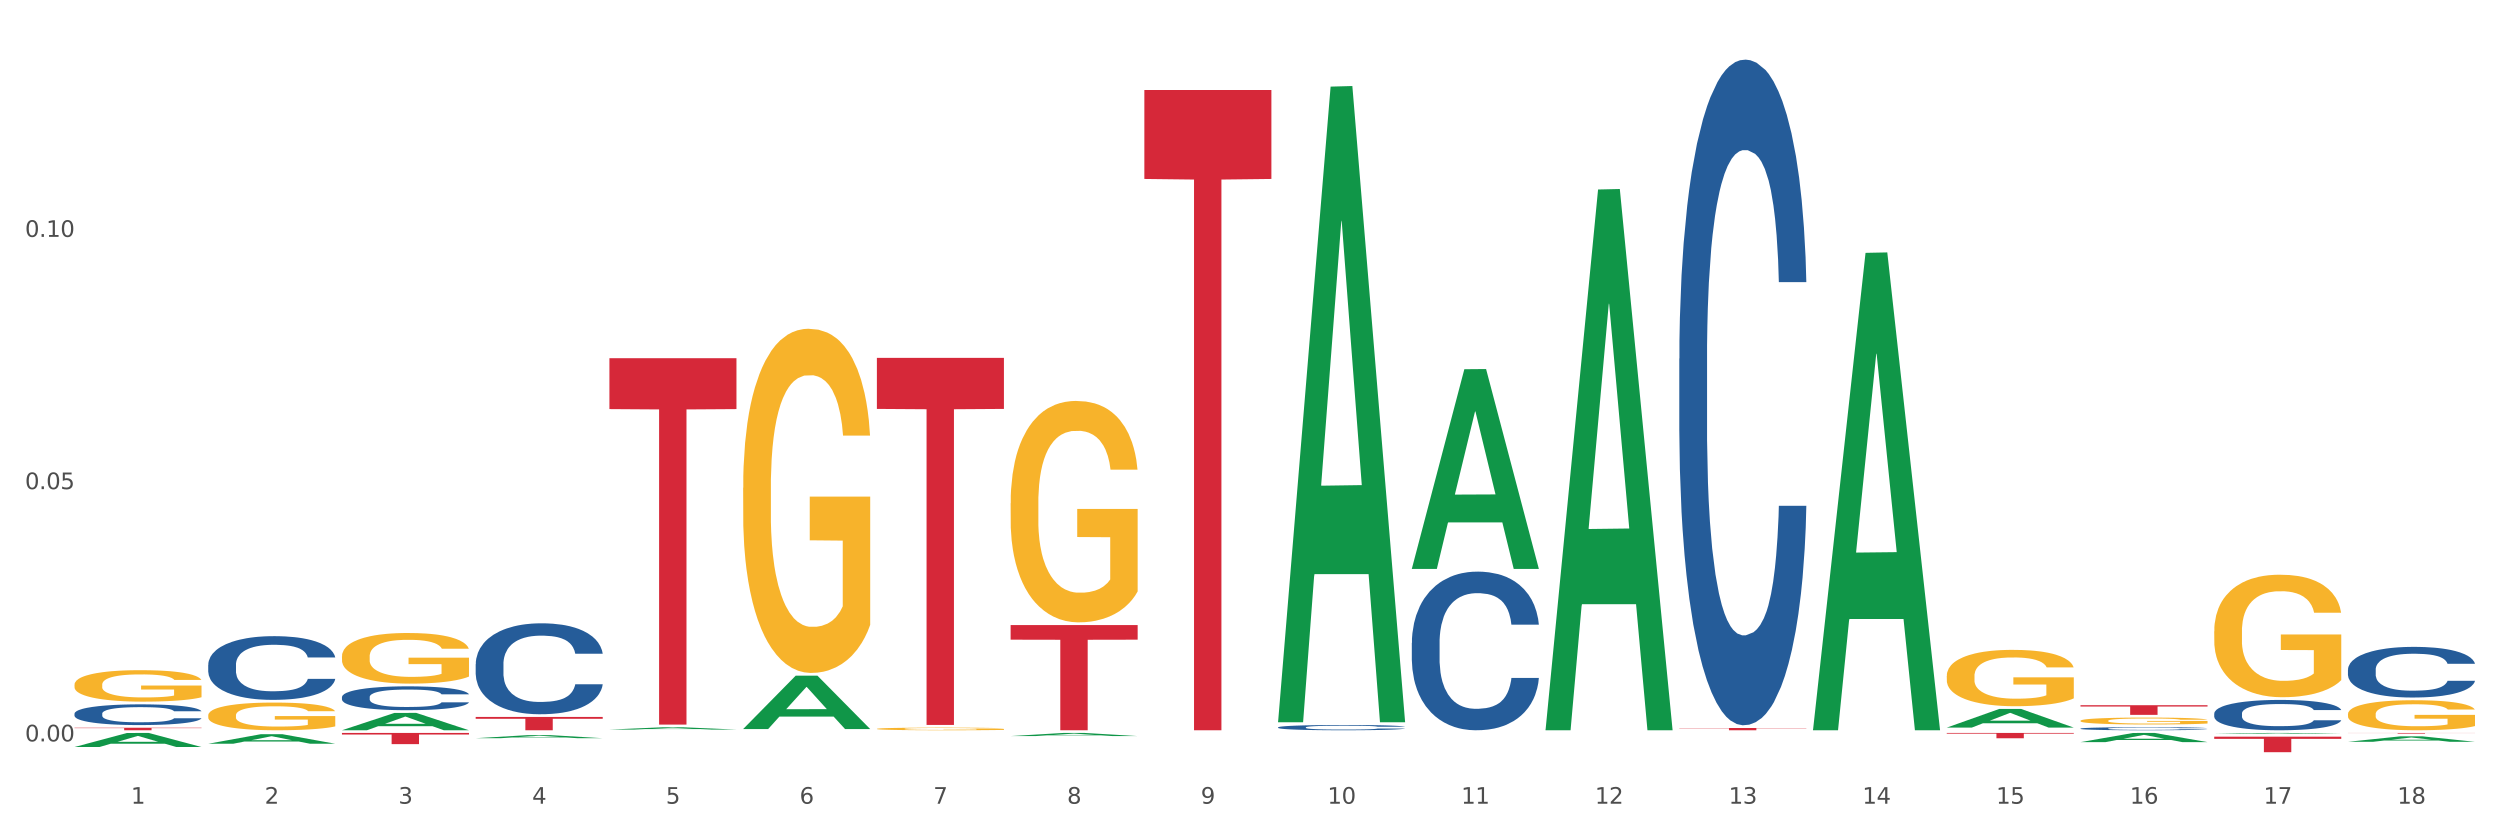 <?xml version="1.0" encoding="utf-8" standalone="no"?>
<!DOCTYPE svg PUBLIC "-//W3C//DTD SVG 1.1//EN"
  "http://www.w3.org/Graphics/SVG/1.1/DTD/svg11.dtd">
<svg xmlns:xlink="http://www.w3.org/1999/xlink" width="1080pt" height="360pt" viewBox="0 0 1080 360" xmlns="http://www.w3.org/2000/svg" version="1.1">
 <rect x="0" y="0" width="1080" height="360" fill="#333333" stroke="none"/>
 <defs>
  <style type="text/css">*{stroke-linejoin: round; stroke-linecap: butt}</style>
 </defs>
 <g id="figure_1">
  <g id="patch_1">
   <path d="M 0 360 
L 1080 360 
L 1080 0 
L 0 0 
z
" style="fill: #ffffff; stroke: #ffffff; stroke-linejoin: miter"/>
  </g>
  <g id="axes_1">
   <g id="matplotlib.axis_1">
    <g id="xtick_1">
     <g id="text_1">
      <!-- 1 -->
      <g style="fill: #4d4d4d" transform="translate(56.563 347.204) scale(0.096 -0.096)">
       <defs>
        <path id="DejaVuSans-31" d="M 794 531 
L 1825 531 
L 1825 4091 
L 703 3866 
L 703 4441 
L 1819 4666 
L 2450 4666 
L 2450 531 
L 3481 531 
L 3481 0 
L 794 0 
L 794 531 
z
" transform="scale(0.016)"/>
       </defs>
       <use xlink:href="#DejaVuSans-31"/>
      </g>
     </g>
    </g>
    <g id="xtick_2">
     <g id="text_2">
      <!-- 2 -->
      <g style="fill: #4d4d4d" transform="translate(114.336 347.204) scale(0.096 -0.096)">
       <defs>
        <path id="DejaVuSans-32" d="M 1228 531 
L 3431 531 
L 3431 0 
L 469 0 
L 469 531 
Q 828 903 1448 1529 
Q 2069 2156 2228 2338 
Q 2531 2678 2651 2914 
Q 2772 3150 2772 3378 
Q 2772 3750 2511 3984 
Q 2250 4219 1831 4219 
Q 1534 4219 1204 4116 
Q 875 4013 500 3803 
L 500 4441 
Q 881 4594 1212 4672 
Q 1544 4750 1819 4750 
Q 2544 4750 2975 4387 
Q 3406 4025 3406 3419 
Q 3406 3131 3298 2873 
Q 3191 2616 2906 2266 
Q 2828 2175 2409 1742 
Q 1991 1309 1228 531 
z
" transform="scale(0.016)"/>
       </defs>
       <use xlink:href="#DejaVuSans-32"/>
      </g>
     </g>
    </g>
    <g id="xtick_3">
     <g id="text_3">
      <!-- 3 -->
      <g style="fill: #4d4d4d" transform="translate(172.109 347.204) scale(0.096 -0.096)">
       <defs>
        <path id="DejaVuSans-33" d="M 2597 2516 
Q 3050 2419 3304 2112 
Q 3559 1806 3559 1356 
Q 3559 666 3084 287 
Q 2609 -91 1734 -91 
Q 1441 -91 1130 -33 
Q 819 25 488 141 
L 488 750 
Q 750 597 1062 519 
Q 1375 441 1716 441 
Q 2309 441 2620 675 
Q 2931 909 2931 1356 
Q 2931 1769 2642 2001 
Q 2353 2234 1838 2234 
L 1294 2234 
L 1294 2753 
L 1863 2753 
Q 2328 2753 2575 2939 
Q 2822 3125 2822 3475 
Q 2822 3834 2567 4026 
Q 2313 4219 1838 4219 
Q 1578 4219 1281 4162 
Q 984 4106 628 3988 
L 628 4550 
Q 988 4650 1302 4700 
Q 1616 4750 1894 4750 
Q 2613 4750 3031 4423 
Q 3450 4097 3450 3541 
Q 3450 3153 3228 2886 
Q 3006 2619 2597 2516 
z
" transform="scale(0.016)"/>
       </defs>
       <use xlink:href="#DejaVuSans-33"/>
      </g>
     </g>
    </g>
    <g id="xtick_4">
     <g id="text_4">
      <!-- 4 -->
      <g style="fill: #4d4d4d" transform="translate(229.882 347.204) scale(0.096 -0.096)">
       <defs>
        <path id="DejaVuSans-34" d="M 2419 4116 
L 825 1625 
L 2419 1625 
L 2419 4116 
z
M 2253 4666 
L 3047 4666 
L 3047 1625 
L 3713 1625 
L 3713 1100 
L 3047 1100 
L 3047 0 
L 2419 0 
L 2419 1100 
L 313 1100 
L 313 1709 
L 2253 4666 
z
" transform="scale(0.016)"/>
       </defs>
       <use xlink:href="#DejaVuSans-34"/>
      </g>
     </g>
    </g>
    <g id="xtick_5">
     <g id="text_5">
      <!-- 5 -->
      <g style="fill: #4d4d4d" transform="translate(287.655 347.204) scale(0.096 -0.096)">
       <defs>
        <path id="DejaVuSans-35" d="M 691 4666 
L 3169 4666 
L 3169 4134 
L 1269 4134 
L 1269 2991 
Q 1406 3038 1543 3061 
Q 1681 3084 1819 3084 
Q 2600 3084 3056 2656 
Q 3513 2228 3513 1497 
Q 3513 744 3044 326 
Q 2575 -91 1722 -91 
Q 1428 -91 1123 -41 
Q 819 9 494 109 
L 494 744 
Q 775 591 1075 516 
Q 1375 441 1709 441 
Q 2250 441 2565 725 
Q 2881 1009 2881 1497 
Q 2881 1984 2565 2268 
Q 2250 2553 1709 2553 
Q 1456 2553 1204 2497 
Q 953 2441 691 2322 
L 691 4666 
z
" transform="scale(0.016)"/>
       </defs>
       <use xlink:href="#DejaVuSans-35"/>
      </g>
     </g>
    </g>
    <g id="xtick_6">
     <g id="text_6">
      <!-- 6 -->
      <g style="fill: #4d4d4d" transform="translate(345.428 347.204) scale(0.096 -0.096)">
       <defs>
        <path id="DejaVuSans-36" d="M 2113 2584 
Q 1688 2584 1439 2293 
Q 1191 2003 1191 1497 
Q 1191 994 1439 701 
Q 1688 409 2113 409 
Q 2538 409 2786 701 
Q 3034 994 3034 1497 
Q 3034 2003 2786 2293 
Q 2538 2584 2113 2584 
z
M 3366 4563 
L 3366 3988 
Q 3128 4100 2886 4159 
Q 2644 4219 2406 4219 
Q 1781 4219 1451 3797 
Q 1122 3375 1075 2522 
Q 1259 2794 1537 2939 
Q 1816 3084 2150 3084 
Q 2853 3084 3261 2657 
Q 3669 2231 3669 1497 
Q 3669 778 3244 343 
Q 2819 -91 2113 -91 
Q 1303 -91 875 529 
Q 447 1150 447 2328 
Q 447 3434 972 4092 
Q 1497 4750 2381 4750 
Q 2619 4750 2861 4703 
Q 3103 4656 3366 4563 
z
" transform="scale(0.016)"/>
       </defs>
       <use xlink:href="#DejaVuSans-36"/>
      </g>
     </g>
    </g>
    <g id="xtick_7">
     <g id="text_7">
      <!-- 7 -->
      <g style="fill: #4d4d4d" transform="translate(403.201 347.204) scale(0.096 -0.096)">
       <defs>
        <path id="DejaVuSans-37" d="M 525 4666 
L 3525 4666 
L 3525 4397 
L 1831 0 
L 1172 0 
L 2766 4134 
L 525 4134 
L 525 4666 
z
" transform="scale(0.016)"/>
       </defs>
       <use xlink:href="#DejaVuSans-37"/>
      </g>
     </g>
    </g>
    <g id="xtick_8">
     <g id="text_8">
      <!-- 8 -->
      <g style="fill: #4d4d4d" transform="translate(460.974 347.204) scale(0.096 -0.096)">
       <defs>
        <path id="DejaVuSans-38" d="M 2034 2216 
Q 1584 2216 1326 1975 
Q 1069 1734 1069 1313 
Q 1069 891 1326 650 
Q 1584 409 2034 409 
Q 2484 409 2743 651 
Q 3003 894 3003 1313 
Q 3003 1734 2745 1975 
Q 2488 2216 2034 2216 
z
M 1403 2484 
Q 997 2584 770 2862 
Q 544 3141 544 3541 
Q 544 4100 942 4425 
Q 1341 4750 2034 4750 
Q 2731 4750 3128 4425 
Q 3525 4100 3525 3541 
Q 3525 3141 3298 2862 
Q 3072 2584 2669 2484 
Q 3125 2378 3379 2068 
Q 3634 1759 3634 1313 
Q 3634 634 3220 271 
Q 2806 -91 2034 -91 
Q 1263 -91 848 271 
Q 434 634 434 1313 
Q 434 1759 690 2068 
Q 947 2378 1403 2484 
z
M 1172 3481 
Q 1172 3119 1398 2916 
Q 1625 2713 2034 2713 
Q 2441 2713 2670 2916 
Q 2900 3119 2900 3481 
Q 2900 3844 2670 4047 
Q 2441 4250 2034 4250 
Q 1625 4250 1398 4047 
Q 1172 3844 1172 3481 
z
" transform="scale(0.016)"/>
       </defs>
       <use xlink:href="#DejaVuSans-38"/>
      </g>
     </g>
    </g>
    <g id="xtick_9">
     <g id="text_9">
      <!-- 9 -->
      <g style="fill: #4d4d4d" transform="translate(518.747 347.204) scale(0.096 -0.096)">
       <defs>
        <path id="DejaVuSans-39" d="M 703 97 
L 703 672 
Q 941 559 1184 500 
Q 1428 441 1663 441 
Q 2288 441 2617 861 
Q 2947 1281 2994 2138 
Q 2813 1869 2534 1725 
Q 2256 1581 1919 1581 
Q 1219 1581 811 2004 
Q 403 2428 403 3163 
Q 403 3881 828 4315 
Q 1253 4750 1959 4750 
Q 2769 4750 3195 4129 
Q 3622 3509 3622 2328 
Q 3622 1225 3098 567 
Q 2575 -91 1691 -91 
Q 1453 -91 1209 -44 
Q 966 3 703 97 
z
M 1959 2075 
Q 2384 2075 2632 2365 
Q 2881 2656 2881 3163 
Q 2881 3666 2632 3958 
Q 2384 4250 1959 4250 
Q 1534 4250 1286 3958 
Q 1038 3666 1038 3163 
Q 1038 2656 1286 2365 
Q 1534 2075 1959 2075 
z
" transform="scale(0.016)"/>
       </defs>
       <use xlink:href="#DejaVuSans-39"/>
      </g>
     </g>
    </g>
    <g id="xtick_10">
     <g id="text_10">
      <!-- 10 -->
      <g style="fill: #4d4d4d" transform="translate(573.466 347.204) scale(0.096 -0.096)">
       <defs>
        <path id="DejaVuSans-30" d="M 2034 4250 
Q 1547 4250 1301 3770 
Q 1056 3291 1056 2328 
Q 1056 1369 1301 889 
Q 1547 409 2034 409 
Q 2525 409 2770 889 
Q 3016 1369 3016 2328 
Q 3016 3291 2770 3770 
Q 2525 4250 2034 4250 
z
M 2034 4750 
Q 2819 4750 3233 4129 
Q 3647 3509 3647 2328 
Q 3647 1150 3233 529 
Q 2819 -91 2034 -91 
Q 1250 -91 836 529 
Q 422 1150 422 2328 
Q 422 3509 836 4129 
Q 1250 4750 2034 4750 
z
" transform="scale(0.016)"/>
       </defs>
       <use xlink:href="#DejaVuSans-31"/>
       <use xlink:href="#DejaVuSans-30" transform="translate(63.623 0)"/>
      </g>
     </g>
    </g>
    <g id="xtick_11">
     <g id="text_11">
      <!-- 11 -->
      <g style="fill: #4d4d4d" transform="translate(631.239 347.204) scale(0.096 -0.096)">
       <use xlink:href="#DejaVuSans-31"/>
       <use xlink:href="#DejaVuSans-31" transform="translate(63.623 0)"/>
      </g>
     </g>
    </g>
    <g id="xtick_12">
     <g id="text_12">
      <!-- 12 -->
      <g style="fill: #4d4d4d" transform="translate(689.012 347.204) scale(0.096 -0.096)">
       <use xlink:href="#DejaVuSans-31"/>
       <use xlink:href="#DejaVuSans-32" transform="translate(63.623 0)"/>
      </g>
     </g>
    </g>
    <g id="xtick_13">
     <g id="text_13">
      <!-- 13 -->
      <g style="fill: #4d4d4d" transform="translate(746.785 347.204) scale(0.096 -0.096)">
       <use xlink:href="#DejaVuSans-31"/>
       <use xlink:href="#DejaVuSans-33" transform="translate(63.623 0)"/>
      </g>
     </g>
    </g>
    <g id="xtick_14">
     <g id="text_14">
      <!-- 14 -->
      <g style="fill: #4d4d4d" transform="translate(804.558 347.204) scale(0.096 -0.096)">
       <use xlink:href="#DejaVuSans-31"/>
       <use xlink:href="#DejaVuSans-34" transform="translate(63.623 0)"/>
      </g>
     </g>
    </g>
    <g id="xtick_15">
     <g id="text_15">
      <!-- 15 -->
      <g style="fill: #4d4d4d" transform="translate(862.331 347.204) scale(0.096 -0.096)">
       <use xlink:href="#DejaVuSans-31"/>
       <use xlink:href="#DejaVuSans-35" transform="translate(63.623 0)"/>
      </g>
     </g>
    </g>
    <g id="xtick_16">
     <g id="text_16">
      <!-- 16 -->
      <g style="fill: #4d4d4d" transform="translate(920.104 347.204) scale(0.096 -0.096)">
       <use xlink:href="#DejaVuSans-31"/>
       <use xlink:href="#DejaVuSans-36" transform="translate(63.623 0)"/>
      </g>
     </g>
    </g>
    <g id="xtick_17">
     <g id="text_17">
      <!-- 17 -->
      <g style="fill: #4d4d4d" transform="translate(977.877 347.204) scale(0.096 -0.096)">
       <use xlink:href="#DejaVuSans-31"/>
       <use xlink:href="#DejaVuSans-37" transform="translate(63.623 0)"/>
      </g>
     </g>
    </g>
    <g id="xtick_18">
     <g id="text_18">
      <!-- 18 -->
      <g style="fill: #4d4d4d" transform="translate(1035.65 347.204) scale(0.096 -0.096)">
       <use xlink:href="#DejaVuSans-31"/>
       <use xlink:href="#DejaVuSans-38" transform="translate(63.623 0)"/>
      </g>
     </g>
    </g>
    <g id="xtick_19"/>
    <g id="xtick_20"/>
    <g id="xtick_21"/>
    <g id="xtick_22"/>
    <g id="xtick_23"/>
    <g id="xtick_24"/>
    <g id="xtick_25"/>
    <g id="xtick_26"/>
    <g id="xtick_27"/>
    <g id="xtick_28"/>
    <g id="xtick_29"/>
    <g id="xtick_30"/>
    <g id="xtick_31"/>
    <g id="xtick_32"/>
    <g id="xtick_33"/>
    <g id="xtick_34"/>
    <g id="xtick_35"/>
   </g>
   <g id="matplotlib.axis_2">
    <g id="ytick_1">
     <g id="text_19">
      <!-- 0.00 -->
      <g style="fill: #4d4d4d" transform="translate(10.8 320.285) scale(0.096 -0.096)">
       <defs>
        <path id="DejaVuSans-2e" d="M 684 794 
L 1344 794 
L 1344 0 
L 684 0 
L 684 794 
z
" transform="scale(0.016)"/>
       </defs>
       <use xlink:href="#DejaVuSans-30"/>
       <use xlink:href="#DejaVuSans-2e" transform="translate(63.623 0)"/>
       <use xlink:href="#DejaVuSans-30" transform="translate(95.41 0)"/>
       <use xlink:href="#DejaVuSans-30" transform="translate(159.033 0)"/>
      </g>
     </g>
    </g>
    <g id="ytick_2">
     <g id="text_20">
      <!-- 0.05 -->
      <g style="fill: #4d4d4d" transform="translate(10.8 211.311) scale(0.096 -0.096)">
       <use xlink:href="#DejaVuSans-30"/>
       <use xlink:href="#DejaVuSans-2e" transform="translate(63.623 0)"/>
       <use xlink:href="#DejaVuSans-30" transform="translate(95.41 0)"/>
       <use xlink:href="#DejaVuSans-35" transform="translate(159.033 0)"/>
      </g>
     </g>
    </g>
    <g id="ytick_3">
     <g id="text_21">
      <!-- 0.10 -->
      <g style="fill: #4d4d4d" transform="translate(10.8 102.336) scale(0.096 -0.096)">
       <use xlink:href="#DejaVuSans-30"/>
       <use xlink:href="#DejaVuSans-2e" transform="translate(63.623 0)"/>
       <use xlink:href="#DejaVuSans-31" transform="translate(95.41 0)"/>
       <use xlink:href="#DejaVuSans-30" transform="translate(159.033 0)"/>
      </g>
     </g>
    </g>
    <g id="ytick_4"/>
    <g id="ytick_5"/>
    <g id="ytick_6"/>
   </g>
   <g id="PolyCollection_1">
    <path d="M 956.543 272.732 
L 956.607 272.683 
L 956.607 270.943 
L 956.737 269.444 
L 957.385 265.819 
L 958.357 262.822 
L 959.07 261.227 
L 959.783 259.922 
L 960.625 258.616 
L 961.662 257.263 
L 963.541 255.281 
L 964.707 254.266 
L 966.133 253.202 
L 968.725 251.655 
L 970.604 250.785 
L 972.548 250.06 
L 975.723 249.19 
L 977.797 248.803 
L 980 248.513 
L 982.656 248.32 
L 984.665 248.272 
L 989.072 248.417 
L 992.83 248.852 
L 994.644 249.19 
L 996.977 249.77 
L 998.208 250.157 
L 1000.217 250.93 
L 1002.29 251.945 
L 1003.716 252.816 
L 1005.854 254.459 
L 1007.474 256.103 
L 1008.965 258.133 
L 1009.742 259.535 
L 1010.325 260.84 
L 1010.844 262.339 
L 1011.362 264.707 
L 999.698 264.707 
L 999.245 263.015 
L 998.532 261.42 
L 997.495 259.873 
L 996.588 258.906 
L 995.033 257.698 
L 993.607 256.924 
L 992.117 256.344 
L 990.303 255.861 
L 988.877 255.619 
L 986.868 255.426 
L 982.916 255.474 
L 980.259 255.861 
L 978.445 256.344 
L 977.278 256.779 
L 976.241 257.263 
L 975.075 257.94 
L 973.714 258.955 
L 972.742 259.873 
L 971.77 261.033 
L 970.993 262.193 
L 970.28 263.547 
L 969.697 264.997 
L 969.243 266.496 
L 968.854 268.333 
L 968.53 271.378 
L 968.53 278.001 
L 968.66 279.499 
L 968.984 281.481 
L 969.373 282.98 
L 970.021 284.768 
L 970.604 285.977 
L 971.706 287.717 
L 972.937 289.167 
L 973.909 290.086 
L 974.881 290.859 
L 976.565 291.923 
L 978.445 292.793 
L 980.065 293.324 
L 982.268 293.808 
L 983.758 294.001 
L 985.054 294.098 
L 988.229 294.098 
L 990.497 293.953 
L 993.024 293.614 
L 994.968 293.179 
L 996.588 292.648 
L 998.403 291.778 
L 999.569 290.956 
L 999.569 280.853 
L 985.313 280.804 
L 985.313 274.085 
L 1011.427 274.085 
L 1011.427 293.808 
L 1010.325 294.823 
L 1009.094 295.741 
L 1007.798 296.563 
L 1005.854 297.578 
L 1003.522 298.545 
L 1001.448 299.222 
L 999.245 299.802 
L 996.653 300.334 
L 993.283 300.817 
L 991.21 301.011 
L 988.618 301.156 
L 985.572 301.204 
L 982.916 301.107 
L 980.324 300.865 
L 977.602 300.43 
L 974.945 299.802 
L 972.937 299.174 
L 970.928 298.4 
L 968.79 297.385 
L 967.105 296.418 
L 965.809 295.548 
L 964.383 294.436 
L 962.828 292.986 
L 961.662 291.681 
L 960.625 290.327 
L 959.523 288.587 
L 958.746 287.089 
L 957.968 285.203 
L 957.515 283.801 
L 956.996 281.626 
L 956.607 278.581 
L 956.543 272.732 
z
" clip-path="url(#p16775fa3c8)" style="fill: #f7b32b"/>
    <path d="M 1014.316 289.281 
L 1014.381 289.261 
L 1014.381 288.701 
L 1014.575 287.942 
L 1015.289 286.543 
L 1016.197 285.483 
L 1017.754 284.244 
L 1018.597 283.725 
L 1019.7 283.145 
L 1021.971 282.206 
L 1024.566 281.406 
L 1026.382 280.967 
L 1027.745 280.687 
L 1030.794 280.187 
L 1032.546 279.967 
L 1034.362 279.788 
L 1035.919 279.668 
L 1038.514 279.528 
L 1040.59 279.468 
L 1042.99 279.448 
L 1045.002 279.468 
L 1047.661 279.548 
L 1051.554 279.788 
L 1053.046 279.927 
L 1055.057 280.167 
L 1057.133 280.487 
L 1058.82 280.807 
L 1060.766 281.266 
L 1062.777 281.866 
L 1064.724 282.625 
L 1066.086 283.325 
L 1067.189 284.064 
L 1068.162 284.964 
L 1068.876 285.943 
L 1069.2 286.763 
L 1057.328 286.763 
L 1057.003 286.023 
L 1056.355 285.224 
L 1055.706 284.684 
L 1054.992 284.244 
L 1053.889 283.745 
L 1052.916 283.425 
L 1051.294 283.045 
L 1049.802 282.805 
L 1048.57 282.665 
L 1047.078 282.546 
L 1043.899 282.426 
L 1041.628 282.426 
L 1040.201 282.466 
L 1038.449 282.566 
L 1036.957 282.705 
L 1035.205 282.945 
L 1033.843 283.205 
L 1032.481 283.545 
L 1031.702 283.785 
L 1030.534 284.224 
L 1029.756 284.584 
L 1028.718 285.204 
L 1028.134 285.643 
L 1027.096 286.783 
L 1026.642 287.622 
L 1026.447 288.202 
L 1026.318 288.841 
L 1026.318 291.959 
L 1026.707 293.358 
L 1027.031 293.957 
L 1027.55 294.637 
L 1028.523 295.516 
L 1029.951 296.376 
L 1031.443 296.995 
L 1032.675 297.375 
L 1033.843 297.655 
L 1035.011 297.875 
L 1036.438 298.074 
L 1037.606 298.194 
L 1039.357 298.314 
L 1041.433 298.374 
L 1043.055 298.374 
L 1046.364 298.274 
L 1047.856 298.174 
L 1049.283 298.035 
L 1050.84 297.815 
L 1052.073 297.575 
L 1052.787 297.395 
L 1053.954 297.015 
L 1054.863 296.616 
L 1055.641 296.156 
L 1056.16 295.756 
L 1056.744 295.157 
L 1057.198 294.477 
L 1057.328 294.117 
L 1069.2 294.117 
L 1068.94 294.837 
L 1068.486 295.536 
L 1067.578 296.476 
L 1066.864 297.015 
L 1065.762 297.675 
L 1064.594 298.234 
L 1062.972 298.854 
L 1061.48 299.314 
L 1059.923 299.713 
L 1058.236 300.073 
L 1055.187 300.573 
L 1054.084 300.713 
L 1051.749 300.952 
L 1049.932 301.092 
L 1047.272 301.232 
L 1044.547 301.312 
L 1041.693 301.332 
L 1039.163 301.292 
L 1036.373 301.172 
L 1034.622 301.052 
L 1032.675 300.872 
L 1030.405 300.593 
L 1028.264 300.253 
L 1026.253 299.853 
L 1024.371 299.394 
L 1022.62 298.874 
L 1020.349 298.015 
L 1018.662 297.175 
L 1017.43 296.396 
L 1016.586 295.736 
L 1015.743 294.897 
L 1015.289 294.317 
L 1014.575 292.918 
L 1014.316 291.619 
L 1014.316 289.281 
z
" clip-path="url(#p16775fa3c8)" style="fill: #255c99"/>
    <path d="M 956.543 308.257 
L 956.608 308.245 
L 956.608 307.909 
L 956.802 307.455 
L 957.516 306.617 
L 958.424 305.982 
L 959.981 305.24 
L 960.824 304.929 
L 961.927 304.582 
L 964.198 304.019 
L 966.793 303.54 
L 968.609 303.277 
L 969.972 303.11 
L 973.021 302.81 
L 974.773 302.679 
L 976.589 302.571 
L 978.146 302.499 
L 980.741 302.415 
L 982.817 302.379 
L 985.217 302.367 
L 987.229 302.379 
L 989.888 302.427 
L 993.781 302.571 
L 995.273 302.655 
L 997.284 302.798 
L 999.36 302.99 
L 1001.047 303.181 
L 1002.993 303.457 
L 1005.004 303.816 
L 1006.951 304.271 
L 1008.313 304.69 
L 1009.416 305.132 
L 1010.389 305.671 
L 1011.103 306.258 
L 1011.427 306.748 
L 999.555 306.748 
L 999.231 306.306 
L 998.582 305.827 
L 997.933 305.504 
L 997.219 305.24 
L 996.116 304.941 
L 995.143 304.749 
L 993.521 304.522 
L 992.029 304.378 
L 990.797 304.295 
L 989.305 304.223 
L 986.126 304.151 
L 983.855 304.151 
L 982.428 304.175 
L 980.676 304.235 
L 979.184 304.318 
L 977.432 304.462 
L 976.07 304.618 
L 974.708 304.821 
L 973.929 304.965 
L 972.761 305.228 
L 971.983 305.444 
L 970.945 305.815 
L 970.361 306.078 
L 969.323 306.76 
L 968.869 307.263 
L 968.674 307.61 
L 968.545 307.993 
L 968.545 309.861 
L 968.934 310.698 
L 969.258 311.058 
L 969.777 311.465 
L 970.75 311.991 
L 972.178 312.506 
L 973.67 312.877 
L 974.902 313.104 
L 976.07 313.272 
L 977.238 313.404 
L 978.665 313.523 
L 979.833 313.595 
L 981.584 313.667 
L 983.66 313.703 
L 985.282 313.703 
L 988.591 313.643 
L 990.083 313.583 
L 991.51 313.499 
L 993.067 313.368 
L 994.3 313.224 
L 995.014 313.116 
L 996.181 312.889 
L 997.09 312.65 
L 997.868 312.374 
L 998.387 312.135 
L 998.971 311.776 
L 999.425 311.369 
L 999.555 311.153 
L 1011.427 311.153 
L 1011.168 311.584 
L 1010.713 312.003 
L 1009.805 312.566 
L 1009.092 312.889 
L 1007.989 313.284 
L 1006.821 313.619 
L 1005.199 313.99 
L 1003.707 314.266 
L 1002.15 314.505 
L 1000.463 314.72 
L 997.414 315.02 
L 996.311 315.103 
L 993.976 315.247 
L 992.159 315.331 
L 989.499 315.415 
L 986.774 315.463 
L 983.92 315.475 
L 981.39 315.451 
L 978.6 315.379 
L 976.849 315.307 
L 974.902 315.199 
L 972.632 315.032 
L 970.491 314.828 
L 968.48 314.589 
L 966.598 314.313 
L 964.847 314.002 
L 962.576 313.488 
L 960.889 312.985 
L 959.657 312.518 
L 958.813 312.123 
L 957.97 311.62 
L 957.516 311.273 
L 956.802 310.435 
L 956.543 309.657 
L 956.543 308.257 
z
" clip-path="url(#p16775fa3c8)" style="fill: #255c99"/>
    <path d="M 898.77 314.743 
L 898.835 314.742 
L 898.835 314.708 
L 899.029 314.662 
L 899.743 314.577 
L 900.651 314.512 
L 902.208 314.437 
L 903.051 314.406 
L 904.154 314.37 
L 906.425 314.313 
L 909.02 314.265 
L 910.836 314.238 
L 912.199 314.221 
L 915.248 314.191 
L 917 314.177 
L 918.816 314.166 
L 920.373 314.159 
L 922.968 314.151 
L 925.044 314.147 
L 927.444 314.146 
L 929.456 314.147 
L 932.116 314.152 
L 936.008 314.166 
L 937.5 314.175 
L 939.511 314.19 
L 941.587 314.209 
L 943.274 314.228 
L 945.22 314.256 
L 947.231 314.293 
L 949.178 314.339 
L 950.54 314.381 
L 951.643 314.426 
L 952.616 314.481 
L 953.33 314.54 
L 953.654 314.59 
L 941.782 314.59 
L 941.458 314.545 
L 940.809 314.497 
L 940.16 314.464 
L 939.446 314.437 
L 938.344 314.407 
L 937.37 314.387 
L 935.749 314.364 
L 934.256 314.35 
L 933.024 314.341 
L 931.532 314.334 
L 928.353 314.327 
L 926.082 314.327 
L 924.655 314.329 
L 922.903 314.335 
L 921.411 314.344 
L 919.659 314.358 
L 918.297 314.374 
L 916.935 314.395 
L 916.156 314.409 
L 914.988 314.436 
L 914.21 314.458 
L 913.172 314.495 
L 912.588 314.522 
L 911.55 314.591 
L 911.096 314.642 
L 910.901 314.677 
L 910.772 314.716 
L 910.772 314.905 
L 911.161 314.99 
L 911.485 315.027 
L 912.004 315.068 
L 912.977 315.121 
L 914.405 315.174 
L 915.897 315.211 
L 917.129 315.234 
L 918.297 315.251 
L 919.465 315.265 
L 920.892 315.277 
L 922.06 315.284 
L 923.811 315.291 
L 925.887 315.295 
L 927.509 315.295 
L 930.818 315.289 
L 932.31 315.283 
L 933.737 315.274 
L 935.294 315.261 
L 936.527 315.246 
L 937.241 315.235 
L 938.408 315.212 
L 939.317 315.188 
L 940.095 315.16 
L 940.614 315.136 
L 941.198 315.1 
L 941.652 315.058 
L 941.782 315.036 
L 953.654 315.036 
L 953.395 315.08 
L 952.94 315.123 
L 952.032 315.18 
L 951.319 315.212 
L 950.216 315.252 
L 949.048 315.286 
L 947.426 315.324 
L 945.934 315.352 
L 944.377 315.376 
L 942.69 315.398 
L 939.641 315.428 
L 938.538 315.437 
L 936.203 315.451 
L 934.386 315.46 
L 931.726 315.468 
L 929.002 315.473 
L 926.147 315.475 
L 923.617 315.472 
L 920.827 315.465 
L 919.076 315.458 
L 917.129 315.447 
L 914.859 315.43 
L 912.718 315.409 
L 910.707 315.385 
L 908.825 315.357 
L 907.074 315.325 
L 904.803 315.273 
L 903.116 315.222 
L 901.884 315.175 
L 901.04 315.135 
L 900.197 315.084 
L 899.743 315.049 
L 899.029 314.964 
L 898.77 314.885 
L 898.77 314.743 
z
" clip-path="url(#p16775fa3c8)" style="fill: #255c99"/>
    <path d="M 725.451 154.964 
L 725.516 154.702 
L 725.516 147.348 
L 725.71 137.369 
L 726.424 118.986 
L 727.332 105.068 
L 728.889 88.786 
L 729.733 81.958 
L 730.835 74.343 
L 733.106 62 
L 735.701 51.495 
L 737.518 45.718 
L 738.88 42.041 
L 741.929 35.476 
L 743.681 32.587 
L 745.497 30.224 
L 747.054 28.648 
L 749.649 26.81 
L 751.725 26.022 
L 754.126 25.759 
L 756.137 26.022 
L 758.797 27.073 
L 762.689 30.224 
L 764.181 32.062 
L 766.192 35.213 
L 768.268 39.415 
L 769.955 43.617 
L 771.901 49.657 
L 773.912 57.535 
L 775.859 67.515 
L 777.221 76.706 
L 778.324 86.423 
L 779.297 98.24 
L 780.011 111.108 
L 780.335 121.875 
L 768.463 121.875 
L 768.139 112.159 
L 767.49 101.654 
L 766.841 94.564 
L 766.127 88.786 
L 765.025 82.221 
L 764.051 78.019 
L 762.43 73.029 
L 760.937 69.878 
L 759.705 68.04 
L 758.213 66.464 
L 755.034 64.889 
L 752.763 64.889 
L 751.336 65.414 
L 749.584 66.727 
L 748.092 68.565 
L 746.341 71.716 
L 744.978 75.13 
L 743.616 79.595 
L 742.837 82.746 
L 741.67 88.524 
L 740.891 93.251 
L 739.853 101.391 
L 739.269 107.169 
L 738.231 122.138 
L 737.777 133.167 
L 737.582 140.783 
L 737.453 149.187 
L 737.453 190.154 
L 737.842 208.537 
L 738.166 216.415 
L 738.685 225.344 
L 739.658 236.899 
L 741.086 248.191 
L 742.578 256.332 
L 743.81 261.322 
L 744.978 264.998 
L 746.146 267.887 
L 747.573 270.513 
L 748.741 272.089 
L 750.493 273.664 
L 752.569 274.452 
L 754.19 274.452 
L 757.499 273.139 
L 758.991 271.826 
L 760.418 269.988 
L 761.975 267.099 
L 763.208 263.948 
L 763.922 261.584 
L 765.089 256.595 
L 765.998 251.342 
L 766.776 245.302 
L 767.295 240.05 
L 767.879 232.172 
L 768.333 223.243 
L 768.463 218.516 
L 780.335 218.516 
L 780.076 227.97 
L 779.621 237.161 
L 778.713 249.504 
L 778 256.595 
L 776.897 265.261 
L 775.729 272.614 
L 774.107 280.755 
L 772.615 286.795 
L 771.058 292.047 
L 769.371 296.774 
L 766.322 303.339 
L 765.219 305.178 
L 762.884 308.329 
L 761.067 310.167 
L 758.407 312.006 
L 755.683 313.056 
L 752.828 313.319 
L 750.298 312.793 
L 747.508 311.218 
L 745.757 309.642 
L 743.81 307.279 
L 741.54 303.602 
L 739.399 299.138 
L 737.388 293.885 
L 735.506 287.845 
L 733.755 281.017 
L 731.484 269.725 
L 729.797 258.696 
L 728.565 248.454 
L 727.721 239.788 
L 726.878 228.758 
L 726.424 221.142 
L 725.71 202.759 
L 725.451 185.69 
L 725.451 154.964 
z
" clip-path="url(#p16775fa3c8)" style="fill: #255c99"/>
    <path d="M 609.905 277.733 
L 609.97 277.67 
L 609.97 275.918 
L 610.164 273.539 
L 610.878 269.158 
L 611.786 265.841 
L 613.343 261.96 
L 614.187 260.333 
L 615.289 258.518 
L 617.56 255.576 
L 620.155 253.073 
L 621.972 251.696 
L 623.334 250.819 
L 626.383 249.255 
L 628.135 248.566 
L 629.951 248.003 
L 631.508 247.627 
L 634.103 247.189 
L 636.179 247.001 
L 638.58 246.939 
L 640.591 247.001 
L 643.251 247.252 
L 647.143 248.003 
L 648.635 248.441 
L 650.646 249.192 
L 652.722 250.194 
L 654.409 251.195 
L 656.355 252.635 
L 658.367 254.512 
L 660.313 256.891 
L 661.675 259.081 
L 662.778 261.397 
L 663.751 264.214 
L 664.465 267.28 
L 664.789 269.847 
L 652.917 269.847 
L 652.593 267.531 
L 651.944 265.027 
L 651.295 263.337 
L 650.581 261.96 
L 649.479 260.396 
L 648.505 259.394 
L 646.884 258.205 
L 645.391 257.454 
L 644.159 257.016 
L 642.667 256.64 
L 639.488 256.265 
L 637.217 256.265 
L 635.79 256.39 
L 634.038 256.703 
L 632.546 257.141 
L 630.795 257.892 
L 629.432 258.706 
L 628.07 259.77 
L 627.291 260.521 
L 626.124 261.898 
L 625.345 263.024 
L 624.307 264.965 
L 623.723 266.342 
L 622.685 269.909 
L 622.231 272.538 
L 622.036 274.353 
L 621.907 276.356 
L 621.907 286.12 
L 622.296 290.501 
L 622.62 292.379 
L 623.139 294.507 
L 624.112 297.261 
L 625.54 299.952 
L 627.032 301.893 
L 628.264 303.082 
L 629.432 303.958 
L 630.6 304.647 
L 632.027 305.272 
L 633.195 305.648 
L 634.947 306.023 
L 637.023 306.211 
L 638.644 306.211 
L 641.953 305.898 
L 643.445 305.585 
L 644.872 305.147 
L 646.429 304.459 
L 647.662 303.708 
L 648.376 303.144 
L 649.543 301.955 
L 650.452 300.703 
L 651.23 299.264 
L 651.749 298.012 
L 652.333 296.134 
L 652.787 294.006 
L 652.917 292.88 
L 664.789 292.88 
L 664.53 295.133 
L 664.076 297.324 
L 663.167 300.265 
L 662.454 301.955 
L 661.351 304.021 
L 660.183 305.773 
L 658.561 307.713 
L 657.069 309.153 
L 655.512 310.405 
L 653.825 311.531 
L 650.776 313.096 
L 649.673 313.534 
L 647.338 314.285 
L 645.521 314.723 
L 642.861 315.162 
L 640.137 315.412 
L 637.282 315.475 
L 634.752 315.349 
L 631.962 314.974 
L 630.211 314.598 
L 628.264 314.035 
L 625.994 313.159 
L 623.853 312.095 
L 621.842 310.843 
L 619.96 309.403 
L 618.209 307.776 
L 615.938 305.085 
L 614.251 302.456 
L 613.019 300.015 
L 612.175 297.949 
L 611.332 295.321 
L 610.878 293.506 
L 610.164 289.124 
L 609.905 285.056 
L 609.905 277.733 
z
" clip-path="url(#p16775fa3c8)" style="fill: #255c99"/>
    <path d="M 552.132 314.215 
L 552.197 314.213 
L 552.197 314.155 
L 552.391 314.075 
L 553.105 313.929 
L 554.013 313.819 
L 555.57 313.689 
L 556.414 313.635 
L 557.516 313.574 
L 559.787 313.476 
L 562.382 313.393 
L 564.199 313.347 
L 565.561 313.317 
L 568.61 313.265 
L 570.362 313.242 
L 572.178 313.223 
L 573.735 313.211 
L 576.33 313.196 
L 578.406 313.19 
L 580.807 313.188 
L 582.818 313.19 
L 585.478 313.198 
L 589.37 313.223 
L 590.862 313.238 
L 592.873 313.263 
L 594.949 313.297 
L 596.636 313.33 
L 598.582 313.378 
L 600.594 313.441 
L 602.54 313.52 
L 603.902 313.593 
L 605.005 313.67 
L 605.978 313.764 
L 606.692 313.867 
L 607.016 313.952 
L 595.144 313.952 
L 594.82 313.875 
L 594.171 313.791 
L 593.522 313.735 
L 592.809 313.689 
L 591.706 313.637 
L 590.733 313.604 
L 589.111 313.564 
L 587.619 313.539 
L 586.386 313.524 
L 584.894 313.512 
L 581.715 313.499 
L 579.444 313.499 
L 578.017 313.503 
L 576.265 313.514 
L 574.773 313.528 
L 573.022 313.553 
L 571.659 313.581 
L 570.297 313.616 
L 569.518 313.641 
L 568.351 313.687 
L 567.572 313.725 
L 566.534 313.789 
L 565.95 313.835 
L 564.912 313.954 
L 564.458 314.042 
L 564.263 314.103 
L 564.134 314.169 
L 564.134 314.495 
L 564.523 314.641 
L 564.847 314.704 
L 565.366 314.775 
L 566.339 314.867 
L 567.767 314.957 
L 569.259 315.021 
L 570.491 315.061 
L 571.659 315.09 
L 572.827 315.113 
L 574.254 315.134 
L 575.422 315.147 
L 577.174 315.159 
L 579.25 315.165 
L 580.871 315.165 
L 584.18 315.155 
L 585.672 315.145 
L 587.1 315.13 
L 588.657 315.107 
L 589.889 315.082 
L 590.603 315.063 
L 591.771 315.023 
L 592.679 314.982 
L 593.457 314.934 
L 593.976 314.892 
L 594.56 314.829 
L 595.014 314.758 
L 595.144 314.721 
L 607.016 314.721 
L 606.757 314.796 
L 606.303 314.869 
L 605.394 314.967 
L 604.681 315.023 
L 603.578 315.092 
L 602.41 315.151 
L 600.788 315.216 
L 599.296 315.264 
L 597.739 315.305 
L 596.052 315.343 
L 593.003 315.395 
L 591.9 315.41 
L 589.565 315.435 
L 587.748 315.449 
L 585.088 315.464 
L 582.364 315.472 
L 579.509 315.475 
L 576.979 315.47 
L 574.189 315.458 
L 572.438 315.445 
L 570.491 315.426 
L 568.221 315.397 
L 566.08 315.362 
L 564.069 315.32 
L 562.187 315.272 
L 560.436 315.218 
L 558.165 315.128 
L 556.478 315.04 
L 555.246 314.959 
L 554.402 314.89 
L 553.559 314.802 
L 553.105 314.742 
L 552.391 314.595 
L 552.132 314.46 
L 552.132 314.215 
z
" clip-path="url(#p16775fa3c8)" style="fill: #255c99"/>
    <path d="M 1014.316 308.493 
L 1014.38 308.481 
L 1014.38 308.055 
L 1014.51 307.687 
L 1015.158 306.798 
L 1016.13 306.063 
L 1016.843 305.672 
L 1017.556 305.352 
L 1018.398 305.032 
L 1019.435 304.7 
L 1021.314 304.214 
L 1022.48 303.965 
L 1023.906 303.705 
L 1026.498 303.325 
L 1028.377 303.112 
L 1030.321 302.934 
L 1033.496 302.721 
L 1035.57 302.626 
L 1037.773 302.555 
L 1040.429 302.508 
L 1042.438 302.496 
L 1046.845 302.531 
L 1050.603 302.638 
L 1052.417 302.721 
L 1054.75 302.863 
L 1055.981 302.958 
L 1057.99 303.148 
L 1060.063 303.396 
L 1061.489 303.61 
L 1063.627 304.013 
L 1065.247 304.416 
L 1066.738 304.914 
L 1067.515 305.257 
L 1068.098 305.577 
L 1068.617 305.945 
L 1069.135 306.526 
L 1057.471 306.526 
L 1057.018 306.111 
L 1056.305 305.72 
L 1055.268 305.34 
L 1054.361 305.103 
L 1052.806 304.807 
L 1051.38 304.617 
L 1049.89 304.475 
L 1048.076 304.357 
L 1046.65 304.297 
L 1044.641 304.25 
L 1040.689 304.262 
L 1038.032 304.357 
L 1036.218 304.475 
L 1035.051 304.582 
L 1034.014 304.7 
L 1032.848 304.866 
L 1031.487 305.115 
L 1030.515 305.34 
L 1029.543 305.625 
L 1028.766 305.909 
L 1028.053 306.241 
L 1027.47 306.597 
L 1027.016 306.964 
L 1026.627 307.415 
L 1026.303 308.161 
L 1026.303 309.785 
L 1026.433 310.153 
L 1026.757 310.639 
L 1027.146 311.006 
L 1027.794 311.445 
L 1028.377 311.741 
L 1029.479 312.168 
L 1030.71 312.523 
L 1031.682 312.748 
L 1032.654 312.938 
L 1034.338 313.199 
L 1036.218 313.412 
L 1037.838 313.543 
L 1040.041 313.661 
L 1041.531 313.708 
L 1042.827 313.732 
L 1046.002 313.732 
L 1048.27 313.697 
L 1050.797 313.614 
L 1052.741 313.507 
L 1054.361 313.377 
L 1056.176 313.163 
L 1057.342 312.962 
L 1057.342 310.484 
L 1043.086 310.473 
L 1043.086 308.825 
L 1069.2 308.825 
L 1069.2 313.661 
L 1068.098 313.91 
L 1066.867 314.135 
L 1065.571 314.337 
L 1063.627 314.586 
L 1061.295 314.823 
L 1059.221 314.989 
L 1057.018 315.131 
L 1054.426 315.261 
L 1051.056 315.38 
L 1048.983 315.427 
L 1046.391 315.463 
L 1043.345 315.475 
L 1040.689 315.451 
L 1038.097 315.392 
L 1035.375 315.285 
L 1032.718 315.131 
L 1030.71 314.977 
L 1028.701 314.787 
L 1026.563 314.538 
L 1024.878 314.301 
L 1023.582 314.088 
L 1022.156 313.815 
L 1020.601 313.46 
L 1019.435 313.14 
L 1018.398 312.808 
L 1017.296 312.381 
L 1016.519 312.013 
L 1015.741 311.551 
L 1015.288 311.208 
L 1014.769 310.674 
L 1014.38 309.927 
L 1014.316 308.493 
z
" clip-path="url(#p16775fa3c8)" style="fill: #f7b32b"/>
    <path d="M 898.77 311.373 
L 898.835 311.37 
L 898.835 311.272 
L 898.964 311.187 
L 899.612 310.983 
L 900.584 310.813 
L 901.297 310.723 
L 902.01 310.649 
L 902.852 310.575 
L 903.889 310.499 
L 905.768 310.387 
L 906.934 310.33 
L 908.36 310.27 
L 910.952 310.182 
L 912.831 310.133 
L 914.775 310.092 
L 917.95 310.043 
L 920.024 310.021 
L 922.227 310.005 
L 924.884 309.994 
L 926.892 309.991 
L 931.299 309.999 
L 935.057 310.024 
L 936.871 310.043 
L 939.204 310.076 
L 940.435 310.097 
L 942.444 310.141 
L 944.517 310.198 
L 945.943 310.248 
L 948.081 310.341 
L 949.701 310.433 
L 951.192 310.548 
L 951.969 310.627 
L 952.552 310.701 
L 953.071 310.786 
L 953.589 310.92 
L 941.926 310.92 
L 941.472 310.824 
L 940.759 310.734 
L 939.722 310.647 
L 938.815 310.592 
L 937.26 310.524 
L 935.834 310.48 
L 934.344 310.447 
L 932.53 310.42 
L 931.104 310.406 
L 929.095 310.395 
L 925.143 310.398 
L 922.486 310.42 
L 920.672 310.447 
L 919.505 310.472 
L 918.468 310.499 
L 917.302 310.537 
L 915.941 310.595 
L 914.969 310.647 
L 913.997 310.712 
L 913.22 310.778 
L 912.507 310.854 
L 911.924 310.936 
L 911.47 311.021 
L 911.081 311.125 
L 910.757 311.297 
L 910.757 311.671 
L 910.887 311.756 
L 911.211 311.868 
L 911.6 311.952 
L 912.248 312.053 
L 912.831 312.122 
L 913.933 312.22 
L 915.164 312.302 
L 916.136 312.354 
L 917.108 312.398 
L 918.792 312.458 
L 920.672 312.507 
L 922.292 312.537 
L 924.495 312.564 
L 925.985 312.575 
L 927.281 312.581 
L 930.456 312.581 
L 932.724 312.573 
L 935.251 312.553 
L 937.195 312.529 
L 938.815 312.499 
L 940.63 312.45 
L 941.796 312.403 
L 941.796 311.832 
L 927.54 311.829 
L 927.54 311.45 
L 953.654 311.45 
L 953.654 312.564 
L 952.552 312.622 
L 951.321 312.674 
L 950.025 312.72 
L 948.081 312.777 
L 945.749 312.832 
L 943.675 312.87 
L 941.472 312.903 
L 938.88 312.933 
L 935.51 312.96 
L 933.437 312.971 
L 930.845 312.98 
L 927.799 312.982 
L 925.143 312.977 
L 922.551 312.963 
L 919.829 312.939 
L 917.172 312.903 
L 915.164 312.868 
L 913.155 312.824 
L 911.017 312.767 
L 909.332 312.712 
L 908.036 312.663 
L 906.61 312.6 
L 905.055 312.518 
L 903.889 312.444 
L 902.852 312.368 
L 901.75 312.269 
L 900.973 312.185 
L 900.195 312.078 
L 899.742 311.999 
L 899.223 311.876 
L 898.835 311.704 
L 898.77 311.373 
z
" clip-path="url(#p16775fa3c8)" style="fill: #f7b32b"/>
    <path d="M 1014.316 320.457 
L 1014.372 320.455 
L 1037.005 318.091 
L 1046.398 318.089 
L 1069.2 320.461 
L 1058.336 320.461 
L 1053.414 319.909 
L 1030.045 319.909 
L 1029.876 319.918 
L 1025.123 320.461 
L 1014.316 320.461 
L 1014.316 320.457 
L 1032.988 319.579 
L 1050.471 319.577 
L 1041.814 318.595 
L 1041.701 318.59 
L 1041.588 318.597 
L 1032.931 319.577 
L 1032.988 319.579 
L 1014.316 320.457 
z
" clip-path="url(#p16775fa3c8)" style="fill: #109648"/>
    <path d="M 609.905 245.613 
L 609.961 245.532 
L 632.594 159.503 
L 641.987 159.422 
L 664.789 245.775 
L 653.925 245.775 
L 649.003 225.667 
L 625.635 225.667 
L 625.465 225.991 
L 620.712 245.775 
L 609.905 245.775 
L 609.905 245.613 
L 628.577 213.666 
L 646.061 213.585 
L 637.404 177.828 
L 637.29 177.665 
L 637.177 177.909 
L 628.52 213.585 
L 628.577 213.666 
L 609.905 245.613 
z
" clip-path="url(#p16775fa3c8)" style="fill: #109648"/>
    <path d="M 840.997 291.993 
L 841.062 291.971 
L 841.062 291.17 
L 841.191 290.481 
L 841.839 288.813 
L 842.811 287.435 
L 843.524 286.701 
L 844.237 286.101 
L 845.079 285.5 
L 846.116 284.878 
L 847.995 283.966 
L 849.161 283.499 
L 850.587 283.01 
L 853.179 282.299 
L 855.058 281.898 
L 857.002 281.565 
L 860.177 281.165 
L 862.251 280.987 
L 864.454 280.853 
L 867.111 280.764 
L 869.119 280.742 
L 873.526 280.809 
L 877.284 281.009 
L 879.098 281.165 
L 881.431 281.431 
L 882.662 281.609 
L 884.671 281.965 
L 886.744 282.432 
L 888.17 282.832 
L 890.308 283.588 
L 891.928 284.344 
L 893.419 285.278 
L 894.196 285.923 
L 894.779 286.523 
L 895.298 287.213 
L 895.816 288.302 
L 884.153 288.302 
L 883.699 287.524 
L 882.986 286.79 
L 881.949 286.079 
L 881.042 285.634 
L 879.487 285.078 
L 878.061 284.722 
L 876.571 284.455 
L 874.757 284.233 
L 873.331 284.122 
L 871.322 284.033 
L 867.37 284.055 
L 864.713 284.233 
L 862.899 284.455 
L 861.732 284.655 
L 860.695 284.878 
L 859.529 285.189 
L 858.168 285.656 
L 857.196 286.079 
L 856.224 286.612 
L 855.447 287.146 
L 854.734 287.768 
L 854.151 288.435 
L 853.697 289.125 
L 853.308 289.97 
L 852.984 291.371 
L 852.984 294.417 
L 853.114 295.106 
L 853.438 296.018 
L 853.827 296.707 
L 854.475 297.53 
L 855.058 298.086 
L 856.16 298.886 
L 857.391 299.553 
L 858.363 299.976 
L 859.335 300.331 
L 861.019 300.82 
L 862.899 301.221 
L 864.519 301.465 
L 866.722 301.688 
L 868.212 301.777 
L 869.508 301.821 
L 872.683 301.821 
L 874.951 301.754 
L 877.478 301.599 
L 879.422 301.399 
L 881.042 301.154 
L 882.857 300.754 
L 884.023 300.376 
L 884.023 295.729 
L 869.767 295.706 
L 869.767 292.616 
L 895.881 292.616 
L 895.881 301.688 
L 894.779 302.155 
L 893.548 302.577 
L 892.252 302.955 
L 890.308 303.422 
L 887.976 303.867 
L 885.902 304.178 
L 883.699 304.445 
L 881.107 304.689 
L 877.737 304.912 
L 875.664 305.001 
L 873.072 305.067 
L 870.026 305.09 
L 867.37 305.045 
L 864.778 304.934 
L 862.056 304.734 
L 859.4 304.445 
L 857.391 304.156 
L 855.382 303.8 
L 853.244 303.333 
L 851.559 302.888 
L 850.263 302.488 
L 848.837 301.977 
L 847.282 301.31 
L 846.116 300.709 
L 845.079 300.087 
L 843.977 299.286 
L 843.2 298.597 
L 842.422 297.73 
L 841.969 297.085 
L 841.45 296.084 
L 841.062 294.684 
L 840.997 291.993 
z
" clip-path="url(#p16775fa3c8)" style="fill: #f7b32b"/>
    <path d="M 32.175 322.702 
L 32.232 322.696 
L 54.864 316.644 
L 64.257 316.638 
L 87.059 322.713 
L 76.196 322.713 
L 71.273 321.299 
L 47.905 321.299 
L 47.735 321.321 
L 42.982 322.713 
L 32.175 322.713 
L 32.175 322.702 
L 50.847 320.454 
L 68.331 320.449 
L 59.674 317.933 
L 59.561 317.922 
L 59.447 317.939 
L 50.79 320.449 
L 50.847 320.454 
L 32.175 322.702 
z
" clip-path="url(#p16775fa3c8)" style="fill: #109648"/>
    <path d="M 205.494 318.9 
L 205.551 318.899 
L 228.183 317.565 
L 237.576 317.564 
L 260.378 318.903 
L 249.515 318.903 
L 244.592 318.591 
L 221.224 318.591 
L 221.054 318.596 
L 216.301 318.903 
L 205.494 318.903 
L 205.494 318.9 
L 224.166 318.405 
L 241.65 318.404 
L 232.993 317.849 
L 232.88 317.847 
L 232.766 317.851 
L 224.109 318.404 
L 224.166 318.405 
L 205.494 318.9 
z
" clip-path="url(#p16775fa3c8)" style="fill: #109648"/>
    <path d="M 147.721 315.46 
L 147.778 315.453 
L 170.41 307.978 
L 179.803 307.971 
L 202.605 315.475 
L 191.742 315.475 
L 186.819 313.727 
L 163.451 313.727 
L 163.281 313.755 
L 158.528 315.475 
L 147.721 315.475 
L 147.721 315.46 
L 166.393 312.685 
L 183.877 312.678 
L 175.22 309.571 
L 175.107 309.557 
L 174.993 309.578 
L 166.336 312.678 
L 166.393 312.685 
L 147.721 315.46 
z
" clip-path="url(#p16775fa3c8)" style="fill: #109648"/>
    <path d="M 89.948 321.291 
L 90.005 321.287 
L 112.637 317.183 
L 122.03 317.179 
L 144.832 321.298 
L 133.969 321.298 
L 129.046 320.339 
L 105.678 320.339 
L 105.508 320.355 
L 100.755 321.298 
L 89.948 321.298 
L 89.948 321.291 
L 108.62 319.767 
L 126.104 319.763 
L 117.447 318.057 
L 117.334 318.05 
L 117.22 318.061 
L 108.563 319.763 
L 108.62 319.767 
L 89.948 321.291 
z
" clip-path="url(#p16775fa3c8)" style="fill: #109648"/>
    <path d="M 147.721 301.129 
L 147.786 301.119 
L 147.786 300.855 
L 147.98 300.497 
L 148.694 299.838 
L 149.602 299.339 
L 151.159 298.755 
L 152.003 298.51 
L 153.106 298.237 
L 155.376 297.794 
L 157.971 297.418 
L 159.788 297.21 
L 161.15 297.079 
L 164.199 296.843 
L 165.951 296.74 
L 167.767 296.655 
L 169.324 296.598 
L 171.919 296.532 
L 173.995 296.504 
L 176.396 296.495 
L 178.407 296.504 
L 181.067 296.542 
L 184.959 296.655 
L 186.451 296.721 
L 188.463 296.834 
L 190.539 296.984 
L 192.225 297.135 
L 194.172 297.352 
L 196.183 297.634 
L 198.129 297.992 
L 199.491 298.322 
L 200.594 298.67 
L 201.567 299.094 
L 202.281 299.556 
L 202.605 299.942 
L 190.733 299.942 
L 190.409 299.593 
L 189.76 299.217 
L 189.111 298.962 
L 188.398 298.755 
L 187.295 298.52 
L 186.322 298.369 
L 184.7 298.19 
L 183.208 298.077 
L 181.975 298.011 
L 180.483 297.954 
L 177.304 297.898 
L 175.033 297.898 
L 173.606 297.917 
L 171.854 297.964 
L 170.362 298.03 
L 168.611 298.143 
L 167.248 298.265 
L 165.886 298.425 
L 165.107 298.538 
L 163.94 298.746 
L 163.161 298.915 
L 162.123 299.207 
L 161.539 299.414 
L 160.501 299.951 
L 160.047 300.347 
L 159.853 300.62 
L 159.723 300.921 
L 159.723 302.391 
L 160.112 303.05 
L 160.436 303.332 
L 160.955 303.653 
L 161.929 304.067 
L 163.356 304.472 
L 164.848 304.764 
L 166.081 304.943 
L 167.248 305.075 
L 168.416 305.178 
L 169.843 305.273 
L 171.011 305.329 
L 172.763 305.386 
L 174.839 305.414 
L 176.461 305.414 
L 179.769 305.367 
L 181.261 305.32 
L 182.689 305.254 
L 184.246 305.15 
L 185.478 305.037 
L 186.192 304.952 
L 187.36 304.773 
L 188.268 304.585 
L 189.046 304.368 
L 189.565 304.18 
L 190.149 303.898 
L 190.603 303.577 
L 190.733 303.408 
L 202.605 303.408 
L 202.346 303.747 
L 201.892 304.076 
L 200.983 304.519 
L 200.27 304.773 
L 199.167 305.084 
L 197.999 305.348 
L 196.377 305.64 
L 194.885 305.857 
L 193.328 306.045 
L 191.641 306.214 
L 188.592 306.45 
L 187.489 306.516 
L 185.154 306.629 
L 183.337 306.695 
L 180.678 306.761 
L 177.953 306.798 
L 175.098 306.808 
L 172.568 306.789 
L 169.778 306.732 
L 168.027 306.676 
L 166.081 306.591 
L 163.81 306.459 
L 161.669 306.299 
L 159.658 306.111 
L 157.777 305.894 
L 156.025 305.649 
L 153.754 305.244 
L 152.068 304.849 
L 150.835 304.481 
L 149.992 304.171 
L 149.148 303.775 
L 148.694 303.502 
L 147.98 302.843 
L 147.721 302.23 
L 147.721 301.129 
z
" clip-path="url(#p16775fa3c8)" style="fill: #255c99"/>
    <path d="M 205.494 286.921 
L 205.559 286.885 
L 205.559 285.88 
L 205.753 284.517 
L 206.467 282.005 
L 207.375 280.103 
L 208.932 277.878 
L 209.776 276.945 
L 210.879 275.904 
L 213.149 274.218 
L 215.744 272.782 
L 217.561 271.993 
L 218.923 271.491 
L 221.972 270.593 
L 223.724 270.199 
L 225.54 269.876 
L 227.097 269.66 
L 229.692 269.409 
L 231.768 269.302 
L 234.169 269.266 
L 236.18 269.302 
L 238.84 269.445 
L 242.732 269.876 
L 244.224 270.127 
L 246.236 270.558 
L 248.312 271.132 
L 249.998 271.706 
L 251.945 272.531 
L 253.956 273.608 
L 255.902 274.971 
L 257.264 276.227 
L 258.367 277.555 
L 259.34 279.17 
L 260.054 280.928 
L 260.378 282.399 
L 248.506 282.399 
L 248.182 281.072 
L 247.533 279.636 
L 246.884 278.667 
L 246.171 277.878 
L 245.068 276.981 
L 244.095 276.407 
L 242.473 275.725 
L 240.981 275.294 
L 239.748 275.043 
L 238.256 274.828 
L 235.077 274.613 
L 232.806 274.613 
L 231.379 274.684 
L 229.627 274.864 
L 228.135 275.115 
L 226.384 275.546 
L 225.021 276.012 
L 223.659 276.622 
L 222.88 277.053 
L 221.713 277.842 
L 220.934 278.488 
L 219.896 279.6 
L 219.312 280.39 
L 218.274 282.435 
L 217.82 283.942 
L 217.626 284.983 
L 217.496 286.131 
L 217.496 291.729 
L 217.885 294.241 
L 218.209 295.318 
L 218.728 296.538 
L 219.702 298.117 
L 221.129 299.66 
L 222.621 300.772 
L 223.854 301.454 
L 225.021 301.957 
L 226.189 302.351 
L 227.616 302.71 
L 228.784 302.925 
L 230.536 303.141 
L 232.612 303.248 
L 234.234 303.248 
L 237.542 303.069 
L 239.034 302.89 
L 240.462 302.638 
L 242.019 302.244 
L 243.251 301.813 
L 243.965 301.49 
L 245.133 300.808 
L 246.041 300.091 
L 246.819 299.265 
L 247.338 298.548 
L 247.922 297.471 
L 248.376 296.251 
L 248.506 295.605 
L 260.378 295.605 
L 260.119 296.897 
L 259.665 298.153 
L 258.756 299.839 
L 258.043 300.808 
L 256.94 301.992 
L 255.772 302.997 
L 254.15 304.11 
L 252.658 304.935 
L 251.101 305.653 
L 249.414 306.299 
L 246.365 307.196 
L 245.262 307.447 
L 242.927 307.877 
L 241.11 308.129 
L 238.45 308.38 
L 235.726 308.523 
L 232.871 308.559 
L 230.341 308.488 
L 227.551 308.272 
L 225.8 308.057 
L 223.854 307.734 
L 221.583 307.232 
L 219.442 306.622 
L 217.431 305.904 
L 215.55 305.079 
L 213.798 304.146 
L 211.527 302.602 
L 209.841 301.095 
L 208.608 299.696 
L 207.765 298.512 
L 206.921 297.004 
L 206.467 295.964 
L 205.753 293.452 
L 205.494 291.119 
L 205.494 286.921 
z
" clip-path="url(#p16775fa3c8)" style="fill: #255c99"/>
    <path d="M 89.948 309.039 
L 90.013 309.028 
L 90.013 308.635 
L 90.142 308.296 
L 90.79 307.476 
L 91.762 306.799 
L 92.475 306.438 
L 93.188 306.143 
L 94.03 305.848 
L 95.067 305.542 
L 96.946 305.095 
L 98.113 304.865 
L 99.538 304.625 
L 102.13 304.275 
L 104.009 304.078 
L 105.953 303.914 
L 109.128 303.718 
L 111.202 303.63 
L 113.405 303.565 
L 116.062 303.521 
L 118.071 303.51 
L 122.477 303.543 
L 126.235 303.641 
L 128.049 303.718 
L 130.382 303.849 
L 131.613 303.936 
L 133.622 304.111 
L 135.696 304.341 
L 137.121 304.537 
L 139.26 304.909 
L 140.88 305.28 
L 142.37 305.739 
L 143.148 306.056 
L 143.731 306.351 
L 144.249 306.69 
L 144.768 307.225 
L 133.104 307.225 
L 132.65 306.843 
L 131.937 306.482 
L 130.901 306.133 
L 129.993 305.914 
L 128.438 305.641 
L 127.013 305.466 
L 125.522 305.335 
L 123.708 305.226 
L 122.282 305.171 
L 120.274 305.127 
L 116.321 305.138 
L 113.664 305.226 
L 111.85 305.335 
L 110.684 305.433 
L 109.647 305.542 
L 108.48 305.695 
L 107.12 305.925 
L 106.148 306.133 
L 105.176 306.395 
L 104.398 306.657 
L 103.685 306.963 
L 103.102 307.291 
L 102.648 307.629 
L 102.26 308.045 
L 101.936 308.733 
L 101.936 310.23 
L 102.065 310.569 
L 102.389 311.017 
L 102.778 311.355 
L 103.426 311.76 
L 104.009 312.033 
L 105.111 312.426 
L 106.342 312.754 
L 107.314 312.961 
L 108.286 313.136 
L 109.971 313.377 
L 111.85 313.573 
L 113.47 313.694 
L 115.673 313.803 
L 117.163 313.846 
L 118.459 313.868 
L 121.634 313.868 
L 123.902 313.836 
L 126.43 313.759 
L 128.373 313.661 
L 129.993 313.541 
L 131.808 313.344 
L 132.974 313.158 
L 132.974 310.875 
L 118.719 310.864 
L 118.719 309.345 
L 144.832 309.345 
L 144.832 313.803 
L 143.731 314.032 
L 142.5 314.24 
L 141.204 314.426 
L 139.26 314.655 
L 136.927 314.874 
L 134.853 315.027 
L 132.65 315.158 
L 130.058 315.278 
L 126.689 315.387 
L 124.615 315.431 
L 122.023 315.464 
L 118.978 315.475 
L 116.321 315.453 
L 113.729 315.398 
L 111.007 315.3 
L 108.351 315.158 
L 106.342 315.016 
L 104.333 314.841 
L 102.195 314.611 
L 100.51 314.393 
L 99.214 314.196 
L 97.789 313.945 
L 96.233 313.617 
L 95.067 313.322 
L 94.03 313.016 
L 92.929 312.623 
L 92.151 312.284 
L 91.374 311.858 
L 90.92 311.541 
L 90.402 311.049 
L 90.013 310.361 
L 89.948 309.039 
z
" clip-path="url(#p16775fa3c8)" style="fill: #f7b32b"/>
    <path d="M 32.175 295.799 
L 32.24 295.786 
L 32.24 295.339 
L 32.369 294.954 
L 33.017 294.023 
L 33.989 293.253 
L 34.702 292.843 
L 35.415 292.508 
L 36.257 292.172 
L 37.294 291.825 
L 39.173 291.315 
L 40.34 291.055 
L 41.765 290.781 
L 44.357 290.384 
L 46.236 290.16 
L 48.18 289.974 
L 51.355 289.751 
L 53.429 289.651 
L 55.632 289.577 
L 58.289 289.527 
L 60.298 289.515 
L 64.704 289.552 
L 68.462 289.664 
L 70.277 289.751 
L 72.609 289.9 
L 73.84 289.999 
L 75.849 290.198 
L 77.923 290.458 
L 79.348 290.682 
L 81.487 291.104 
L 83.107 291.526 
L 84.597 292.048 
L 85.375 292.408 
L 85.958 292.744 
L 86.476 293.128 
L 86.995 293.737 
L 75.331 293.737 
L 74.877 293.302 
L 74.164 292.893 
L 73.128 292.495 
L 72.22 292.247 
L 70.665 291.936 
L 69.24 291.738 
L 67.749 291.589 
L 65.935 291.464 
L 64.509 291.402 
L 62.501 291.353 
L 58.548 291.365 
L 55.891 291.464 
L 54.077 291.589 
L 52.911 291.7 
L 51.874 291.825 
L 50.707 291.998 
L 49.347 292.259 
L 48.375 292.495 
L 47.403 292.793 
L 46.625 293.091 
L 45.912 293.439 
L 45.329 293.812 
L 44.876 294.197 
L 44.487 294.668 
L 44.163 295.451 
L 44.163 297.152 
L 44.292 297.537 
L 44.616 298.046 
L 45.005 298.431 
L 45.653 298.891 
L 46.236 299.201 
L 47.338 299.648 
L 48.569 300.021 
L 49.541 300.257 
L 50.513 300.456 
L 52.198 300.729 
L 54.077 300.952 
L 55.697 301.089 
L 57.9 301.213 
L 59.39 301.263 
L 60.686 301.288 
L 63.861 301.288 
L 66.129 301.25 
L 68.657 301.163 
L 70.601 301.052 
L 72.22 300.915 
L 74.035 300.692 
L 75.201 300.48 
L 75.201 297.885 
L 60.946 297.872 
L 60.946 296.146 
L 87.059 296.146 
L 87.059 301.213 
L 85.958 301.474 
L 84.727 301.71 
L 83.431 301.921 
L 81.487 302.182 
L 79.154 302.43 
L 77.08 302.604 
L 74.877 302.753 
L 72.285 302.89 
L 68.916 303.014 
L 66.842 303.064 
L 64.25 303.101 
L 61.205 303.113 
L 58.548 303.088 
L 55.956 303.026 
L 53.235 302.915 
L 50.578 302.753 
L 48.569 302.592 
L 46.56 302.393 
L 44.422 302.132 
L 42.737 301.884 
L 41.441 301.66 
L 40.016 301.375 
L 38.46 301.002 
L 37.294 300.667 
L 36.257 300.319 
L 35.156 299.872 
L 34.378 299.487 
L 33.601 299.003 
L 33.147 298.642 
L 32.629 298.084 
L 32.24 297.301 
L 32.175 295.799 
z
" clip-path="url(#p16775fa3c8)" style="fill: #f7b32b"/>
    <path d="M 147.721 283.564 
L 147.786 283.544 
L 147.786 282.825 
L 147.915 282.206 
L 148.563 280.707 
L 149.535 279.469 
L 150.248 278.809 
L 150.961 278.27 
L 151.803 277.731 
L 152.84 277.171 
L 154.719 276.352 
L 155.886 275.933 
L 157.311 275.493 
L 159.903 274.854 
L 161.782 274.494 
L 163.726 274.195 
L 166.901 273.835 
L 168.975 273.675 
L 171.178 273.555 
L 173.835 273.475 
L 175.844 273.455 
L 180.25 273.515 
L 184.008 273.695 
L 185.822 273.835 
L 188.155 274.075 
L 189.386 274.234 
L 191.395 274.554 
L 193.469 274.974 
L 194.894 275.333 
L 197.033 276.013 
L 198.653 276.692 
L 200.143 277.531 
L 200.921 278.11 
L 201.504 278.65 
L 202.022 279.269 
L 202.54 280.248 
L 190.877 280.248 
L 190.423 279.549 
L 189.71 278.889 
L 188.674 278.25 
L 187.766 277.85 
L 186.211 277.351 
L 184.786 277.031 
L 183.295 276.792 
L 181.481 276.592 
L 180.055 276.492 
L 178.047 276.412 
L 174.094 276.432 
L 171.437 276.592 
L 169.623 276.792 
L 168.456 276.971 
L 167.42 277.171 
L 166.253 277.451 
L 164.893 277.87 
L 163.921 278.25 
L 162.949 278.73 
L 162.171 279.209 
L 161.458 279.768 
L 160.875 280.368 
L 160.421 280.987 
L 160.033 281.746 
L 159.709 283.005 
L 159.709 285.742 
L 159.838 286.361 
L 160.162 287.18 
L 160.551 287.799 
L 161.199 288.539 
L 161.782 289.038 
L 162.884 289.757 
L 164.115 290.357 
L 165.087 290.736 
L 166.059 291.056 
L 167.744 291.495 
L 169.623 291.855 
L 171.243 292.075 
L 173.446 292.275 
L 174.936 292.354 
L 176.232 292.394 
L 179.407 292.394 
L 181.675 292.334 
L 184.203 292.195 
L 186.146 292.015 
L 187.766 291.795 
L 189.581 291.435 
L 190.747 291.096 
L 190.747 286.92 
L 176.491 286.9 
L 176.491 284.124 
L 202.605 284.124 
L 202.605 292.275 
L 201.504 292.694 
L 200.273 293.074 
L 198.977 293.413 
L 197.033 293.833 
L 194.7 294.232 
L 192.626 294.512 
L 190.423 294.752 
L 187.831 294.972 
L 184.462 295.171 
L 182.388 295.251 
L 179.796 295.311 
L 176.751 295.331 
L 174.094 295.291 
L 171.502 295.191 
L 168.78 295.011 
L 166.124 294.752 
L 164.115 294.492 
L 162.106 294.172 
L 159.968 293.753 
L 158.283 293.353 
L 156.987 292.994 
L 155.562 292.534 
L 154.006 291.935 
L 152.84 291.395 
L 151.803 290.836 
L 150.702 290.117 
L 149.924 289.498 
L 149.147 288.718 
L 148.693 288.139 
L 148.175 287.24 
L 147.786 285.981 
L 147.721 283.564 
z
" clip-path="url(#p16775fa3c8)" style="fill: #f7b32b"/>
    <path d="M 436.586 217.405 
L 436.651 217.317 
L 436.651 214.172 
L 436.78 211.464 
L 437.428 204.912 
L 438.4 199.495 
L 439.113 196.613 
L 439.826 194.254 
L 440.668 191.895 
L 441.705 189.449 
L 443.584 185.867 
L 444.75 184.033 
L 446.176 182.111 
L 448.768 179.315 
L 450.647 177.742 
L 452.591 176.432 
L 455.766 174.86 
L 457.84 174.161 
L 460.043 173.637 
L 462.7 173.287 
L 464.708 173.2 
L 469.115 173.462 
L 472.873 174.248 
L 474.687 174.86 
L 477.02 175.908 
L 478.251 176.607 
L 480.26 178.005 
L 482.334 179.839 
L 483.759 181.412 
L 485.898 184.382 
L 487.517 187.352 
L 489.008 191.021 
L 489.785 193.555 
L 490.369 195.914 
L 490.887 198.622 
L 491.405 202.903 
L 479.742 202.903 
L 479.288 199.845 
L 478.575 196.962 
L 477.539 194.166 
L 476.631 192.419 
L 475.076 190.235 
L 473.651 188.837 
L 472.16 187.789 
L 470.346 186.915 
L 468.92 186.479 
L 466.912 186.129 
L 462.959 186.217 
L 460.302 186.915 
L 458.488 187.789 
L 457.321 188.575 
L 456.285 189.449 
L 455.118 190.672 
L 453.757 192.507 
L 452.785 194.166 
L 451.814 196.263 
L 451.036 198.36 
L 450.323 200.806 
L 449.74 203.427 
L 449.286 206.135 
L 448.898 209.455 
L 448.574 214.958 
L 448.574 226.927 
L 448.703 229.635 
L 449.027 233.217 
L 449.416 235.925 
L 450.064 239.157 
L 450.647 241.342 
L 451.749 244.487 
L 452.98 247.107 
L 453.952 248.767 
L 454.924 250.165 
L 456.609 252.087 
L 458.488 253.659 
L 460.108 254.62 
L 462.311 255.494 
L 463.801 255.844 
L 465.097 256.018 
L 468.272 256.018 
L 470.54 255.756 
L 473.067 255.145 
L 475.011 254.358 
L 476.631 253.397 
L 478.446 251.825 
L 479.612 250.34 
L 479.612 232.081 
L 465.356 231.994 
L 465.356 219.851 
L 491.47 219.851 
L 491.47 255.494 
L 490.369 257.329 
L 489.137 258.989 
L 487.841 260.474 
L 485.898 262.308 
L 483.565 264.055 
L 481.491 265.279 
L 479.288 266.327 
L 476.696 267.288 
L 473.327 268.161 
L 471.253 268.511 
L 468.661 268.773 
L 465.616 268.86 
L 462.959 268.686 
L 460.367 268.249 
L 457.645 267.463 
L 454.989 266.327 
L 452.98 265.191 
L 450.971 263.793 
L 448.833 261.959 
L 447.148 260.212 
L 445.852 258.639 
L 444.426 256.63 
L 442.871 254.009 
L 441.705 251.65 
L 440.668 249.204 
L 439.567 246.059 
L 438.789 243.351 
L 438.011 239.944 
L 437.558 237.41 
L 437.039 233.479 
L 436.651 227.975 
L 436.586 217.405 
z
" clip-path="url(#p16775fa3c8)" style="fill: #f7b32b"/>
    <path d="M 378.813 314.862 
L 378.878 314.861 
L 378.878 314.823 
L 379.007 314.791 
L 379.655 314.713 
L 380.627 314.648 
L 381.34 314.614 
L 382.053 314.586 
L 382.895 314.558 
L 383.932 314.529 
L 385.811 314.486 
L 386.977 314.464 
L 388.403 314.441 
L 390.995 314.408 
L 392.874 314.389 
L 394.818 314.374 
L 397.993 314.355 
L 400.067 314.347 
L 402.27 314.34 
L 404.927 314.336 
L 406.935 314.335 
L 411.342 314.338 
L 415.1 314.348 
L 416.914 314.355 
L 419.247 314.367 
L 420.478 314.376 
L 422.487 314.392 
L 424.561 314.414 
L 425.986 314.433 
L 428.125 314.468 
L 429.745 314.504 
L 431.235 314.547 
L 432.012 314.578 
L 432.596 314.606 
L 433.114 314.638 
L 433.632 314.689 
L 421.969 314.689 
L 421.515 314.653 
L 420.802 314.618 
L 419.766 314.585 
L 418.858 314.564 
L 417.303 314.538 
L 415.878 314.521 
L 414.387 314.509 
L 412.573 314.499 
L 411.147 314.493 
L 409.139 314.489 
L 405.186 314.49 
L 402.529 314.499 
L 400.715 314.509 
L 399.548 314.518 
L 398.512 314.529 
L 397.345 314.543 
L 395.984 314.565 
L 395.013 314.585 
L 394.041 314.61 
L 393.263 314.635 
L 392.55 314.664 
L 391.967 314.695 
L 391.513 314.727 
L 391.125 314.767 
L 390.801 314.833 
L 390.801 314.975 
L 390.93 315.007 
L 391.254 315.05 
L 391.643 315.082 
L 392.291 315.121 
L 392.874 315.147 
L 393.976 315.184 
L 395.207 315.215 
L 396.179 315.235 
L 397.151 315.252 
L 398.836 315.275 
L 400.715 315.293 
L 402.335 315.305 
L 404.538 315.315 
L 406.028 315.319 
L 407.324 315.322 
L 410.499 315.322 
L 412.767 315.318 
L 415.294 315.311 
L 417.238 315.302 
L 418.858 315.29 
L 420.673 315.272 
L 421.839 315.254 
L 421.839 315.036 
L 407.583 315.035 
L 407.583 314.891 
L 433.697 314.891 
L 433.697 315.315 
L 432.596 315.337 
L 431.364 315.357 
L 430.068 315.375 
L 428.125 315.396 
L 425.792 315.417 
L 423.718 315.432 
L 421.515 315.444 
L 418.923 315.456 
L 415.554 315.466 
L 413.48 315.47 
L 410.888 315.473 
L 407.843 315.475 
L 405.186 315.472 
L 402.594 315.467 
L 399.872 315.458 
L 397.216 315.444 
L 395.207 315.431 
L 393.198 315.414 
L 391.06 315.392 
L 389.375 315.372 
L 388.079 315.353 
L 386.654 315.329 
L 385.098 315.298 
L 383.932 315.27 
L 382.895 315.24 
L 381.794 315.203 
L 381.016 315.171 
L 380.238 315.13 
L 379.785 315.1 
L 379.266 315.053 
L 378.878 314.988 
L 378.813 314.862 
z
" clip-path="url(#p16775fa3c8)" style="fill: #f7b32b"/>
    <path d="M 321.04 210.732 
L 321.105 210.596 
L 321.105 205.707 
L 321.234 201.497 
L 321.882 191.312 
L 322.854 182.893 
L 323.567 178.412 
L 324.28 174.745 
L 325.122 171.079 
L 326.159 167.276 
L 328.038 161.708 
L 329.205 158.857 
L 330.63 155.869 
L 333.222 151.524 
L 335.101 149.079 
L 337.045 147.042 
L 340.22 144.598 
L 342.294 143.512 
L 344.497 142.697 
L 347.154 142.154 
L 349.162 142.018 
L 353.569 142.425 
L 357.327 143.647 
L 359.141 144.598 
L 361.474 146.228 
L 362.705 147.314 
L 364.714 149.487 
L 366.788 152.338 
L 368.213 154.783 
L 370.352 159.4 
L 371.972 164.017 
L 373.462 169.721 
L 374.239 173.659 
L 374.823 177.325 
L 375.341 181.535 
L 375.859 188.189 
L 364.196 188.189 
L 363.742 183.436 
L 363.029 178.955 
L 361.993 174.609 
L 361.085 171.893 
L 359.53 168.498 
L 358.105 166.326 
L 356.614 164.696 
L 354.8 163.338 
L 353.374 162.659 
L 351.366 162.116 
L 347.413 162.252 
L 344.756 163.338 
L 342.942 164.696 
L 341.775 165.918 
L 340.739 167.276 
L 339.572 169.177 
L 338.212 172.029 
L 337.24 174.609 
L 336.268 177.868 
L 335.49 181.128 
L 334.777 184.93 
L 334.194 189.004 
L 333.74 193.214 
L 333.352 198.374 
L 333.028 206.929 
L 333.028 225.534 
L 333.157 229.743 
L 333.481 235.311 
L 333.87 239.521 
L 334.518 244.545 
L 335.101 247.94 
L 336.203 252.829 
L 337.434 256.903 
L 338.406 259.483 
L 339.378 261.656 
L 341.063 264.643 
L 342.942 267.088 
L 344.562 268.581 
L 346.765 269.939 
L 348.255 270.483 
L 349.551 270.754 
L 352.726 270.754 
L 354.994 270.347 
L 357.521 269.396 
L 359.465 268.174 
L 361.085 266.68 
L 362.9 264.236 
L 364.066 261.927 
L 364.066 233.546 
L 349.81 233.41 
L 349.81 214.534 
L 375.924 214.534 
L 375.924 269.939 
L 374.823 272.791 
L 373.591 275.371 
L 372.296 277.68 
L 370.352 280.532 
L 368.019 283.248 
L 365.945 285.149 
L 363.742 286.778 
L 361.15 288.272 
L 357.781 289.63 
L 355.707 290.173 
L 353.115 290.581 
L 350.07 290.717 
L 347.413 290.445 
L 344.821 289.766 
L 342.099 288.544 
L 339.443 286.778 
L 337.434 285.013 
L 335.425 282.84 
L 333.287 279.988 
L 331.602 277.273 
L 330.306 274.828 
L 328.881 271.705 
L 327.325 267.631 
L 326.159 263.964 
L 325.122 260.162 
L 324.021 255.273 
L 323.243 251.064 
L 322.465 245.767 
L 322.012 241.829 
L 321.493 235.718 
L 321.105 227.163 
L 321.04 210.732 
z
" clip-path="url(#p16775fa3c8)" style="fill: #f7b32b"/>
    <path d="M 1014.316 316.638 
L 1069.2 316.638 
L 1069.2 316.678 
L 1047.61 316.678 
L 1047.61 316.925 
L 1035.775 316.925 
L 1035.775 316.678 
L 1014.316 316.678 
L 1014.316 316.638 
L 1014.316 316.638 
z
" clip-path="url(#p16775fa3c8)" style="fill: #d62839"/>
    <path d="M 840.997 316.638 
L 895.881 316.638 
L 895.881 316.956 
L 874.291 316.958 
L 874.291 318.928 
L 862.456 318.928 
L 862.456 316.958 
L 840.997 316.956 
L 840.997 316.64 
L 840.997 316.638 
z
" clip-path="url(#p16775fa3c8)" style="fill: #d62839"/>
    <path d="M 898.77 304.643 
L 953.654 304.643 
L 953.654 305.224 
L 932.064 305.228 
L 932.064 308.827 
L 920.229 308.827 
L 920.229 305.228 
L 898.77 305.224 
L 898.77 304.647 
L 898.77 304.643 
z
" clip-path="url(#p16775fa3c8)" style="fill: #d62839"/>
    <path d="M 956.543 317.086 
L 956.599 317.086 
L 979.232 316.638 
L 988.625 316.638 
L 1011.427 317.087 
L 1000.563 317.087 
L 995.641 316.982 
L 972.272 316.982 
L 972.103 316.984 
L 967.35 317.087 
L 956.543 317.087 
L 956.543 317.086 
L 975.215 316.92 
L 992.698 316.92 
L 984.041 316.734 
L 983.928 316.733 
L 983.815 316.734 
L 975.158 316.92 
L 975.215 316.92 
L 956.543 317.086 
z
" clip-path="url(#p16775fa3c8)" style="fill: #109648"/>
    <path d="M 898.77 320.591 
L 898.826 320.587 
L 921.459 316.642 
L 930.852 316.638 
L 953.654 320.599 
L 942.79 320.599 
L 937.868 319.676 
L 914.499 319.676 
L 914.33 319.691 
L 909.577 320.599 
L 898.77 320.599 
L 898.77 320.591 
L 917.442 319.126 
L 934.925 319.122 
L 926.268 317.482 
L 926.155 317.475 
L 926.042 317.486 
L 917.385 319.122 
L 917.442 319.126 
L 898.77 320.591 
z
" clip-path="url(#p16775fa3c8)" style="fill: #109648"/>
    <path d="M 840.997 314.311 
L 841.053 314.304 
L 863.686 306.261 
L 873.079 306.253 
L 895.881 314.327 
L 885.017 314.327 
L 880.095 312.447 
L 856.726 312.447 
L 856.557 312.477 
L 851.804 314.327 
L 840.997 314.327 
L 840.997 314.311 
L 859.669 311.325 
L 877.152 311.317 
L 868.495 307.974 
L 868.382 307.959 
L 868.269 307.982 
L 859.612 311.317 
L 859.669 311.325 
L 840.997 314.311 
z
" clip-path="url(#p16775fa3c8)" style="fill: #109648"/>
    <path d="M 783.224 315.087 
L 783.28 314.893 
L 805.913 109.233 
L 815.306 109.039 
L 838.108 315.475 
L 827.244 315.475 
L 822.322 267.403 
L 798.953 267.403 
L 798.784 268.179 
L 794.031 315.475 
L 783.224 315.475 
L 783.224 315.087 
L 801.896 238.715 
L 819.38 238.522 
L 810.722 153.04 
L 810.609 152.652 
L 810.496 153.234 
L 801.839 238.522 
L 801.896 238.715 
L 783.224 315.087 
z
" clip-path="url(#p16775fa3c8)" style="fill: #109648"/>
    <path d="M 667.678 315.035 
L 667.734 314.816 
L 690.367 81.865 
L 699.76 81.645 
L 722.562 315.475 
L 711.698 315.475 
L 706.776 261.024 
L 683.408 261.024 
L 683.238 261.902 
L 678.485 315.475 
L 667.678 315.475 
L 667.678 315.035 
L 686.35 228.53 
L 703.834 228.31 
L 695.177 131.485 
L 695.063 131.046 
L 694.95 131.705 
L 686.293 228.31 
L 686.35 228.53 
L 667.678 315.035 
z
" clip-path="url(#p16775fa3c8)" style="fill: #109648"/>
    <path d="M 32.175 314.394 
L 87.059 314.394 
L 87.059 314.544 
L 65.47 314.545 
L 65.47 315.475 
L 53.635 315.475 
L 53.635 314.545 
L 32.175 314.544 
L 32.175 314.395 
L 32.175 314.394 
z
" clip-path="url(#p16775fa3c8)" style="fill: #d62839"/>
    <path d="M 147.721 316.638 
L 202.605 316.638 
L 202.605 317.311 
L 181.016 317.315 
L 181.016 321.478 
L 169.18 321.478 
L 169.18 317.315 
L 147.721 317.311 
L 147.721 316.643 
L 147.721 316.638 
z
" clip-path="url(#p16775fa3c8)" style="fill: #d62839"/>
    <path d="M 205.494 309.723 
L 260.378 309.723 
L 260.378 310.522 
L 238.789 310.528 
L 238.789 315.475 
L 226.953 315.475 
L 226.953 310.528 
L 205.494 310.522 
L 205.494 309.728 
L 205.494 309.723 
z
" clip-path="url(#p16775fa3c8)" style="fill: #d62839"/>
    <path d="M 263.267 154.729 
L 318.151 154.729 
L 318.151 176.727 
L 296.562 176.875 
L 296.562 313.025 
L 284.726 313.025 
L 284.726 176.875 
L 263.267 176.727 
L 263.267 154.877 
L 263.267 154.729 
z
" clip-path="url(#p16775fa3c8)" style="fill: #d62839"/>
    <path d="M 436.586 270.024 
L 491.47 270.024 
L 491.47 276.34 
L 469.881 276.383 
L 469.881 315.475 
L 458.045 315.475 
L 458.045 276.383 
L 436.586 276.34 
L 436.586 270.067 
L 436.586 270.024 
z
" clip-path="url(#p16775fa3c8)" style="fill: #d62839"/>
    <path d="M 378.813 154.612 
L 433.697 154.612 
L 433.697 176.647 
L 412.108 176.795 
L 412.108 313.172 
L 400.272 313.172 
L 400.272 176.795 
L 378.813 176.647 
L 378.813 154.761 
L 378.813 154.612 
z
" clip-path="url(#p16775fa3c8)" style="fill: #d62839"/>
    <path d="M 494.359 38.866 
L 549.243 38.866 
L 549.243 77.306 
L 527.654 77.566 
L 527.654 315.475 
L 515.818 315.475 
L 515.818 77.566 
L 494.359 77.306 
L 494.359 39.126 
L 494.359 38.866 
z
" clip-path="url(#p16775fa3c8)" style="fill: #d62839"/>
    <path d="M 725.451 314.482 
L 780.335 314.482 
L 780.335 314.62 
L 758.746 314.621 
L 758.746 315.475 
L 746.91 315.475 
L 746.91 314.621 
L 725.451 314.62 
L 725.451 314.483 
L 725.451 314.482 
z
" clip-path="url(#p16775fa3c8)" style="fill: #d62839"/>
    <path d="M 32.175 308.3 
L 32.24 308.292 
L 32.24 308.063 
L 32.434 307.752 
L 33.148 307.18 
L 34.056 306.746 
L 35.613 306.239 
L 36.457 306.027 
L 37.56 305.789 
L 39.83 305.405 
L 42.425 305.078 
L 44.242 304.898 
L 45.604 304.784 
L 48.653 304.579 
L 50.405 304.489 
L 52.221 304.416 
L 53.778 304.367 
L 56.373 304.309 
L 58.449 304.285 
L 60.85 304.277 
L 62.861 304.285 
L 65.521 304.318 
L 69.413 304.416 
L 70.905 304.473 
L 72.917 304.571 
L 74.993 304.702 
L 76.679 304.833 
L 78.626 305.021 
L 80.637 305.266 
L 82.583 305.577 
L 83.945 305.863 
L 85.048 306.166 
L 86.021 306.534 
L 86.735 306.934 
L 87.059 307.269 
L 75.187 307.269 
L 74.863 306.967 
L 74.214 306.64 
L 73.565 306.419 
L 72.852 306.239 
L 71.749 306.035 
L 70.776 305.904 
L 69.154 305.749 
L 67.662 305.65 
L 66.429 305.593 
L 64.937 305.544 
L 61.758 305.495 
L 59.487 305.495 
L 58.06 305.511 
L 56.309 305.552 
L 54.816 305.61 
L 53.065 305.708 
L 51.702 305.814 
L 50.34 305.953 
L 49.562 306.051 
L 48.394 306.231 
L 47.615 306.378 
L 46.577 306.632 
L 45.993 306.812 
L 44.955 307.278 
L 44.501 307.621 
L 44.307 307.858 
L 44.177 308.12 
L 44.177 309.395 
L 44.566 309.968 
L 44.891 310.213 
L 45.41 310.491 
L 46.383 310.851 
L 47.81 311.202 
L 49.302 311.456 
L 50.535 311.611 
L 51.702 311.726 
L 52.87 311.816 
L 54.297 311.897 
L 55.465 311.947 
L 57.217 311.996 
L 59.293 312.02 
L 60.915 312.02 
L 64.223 311.979 
L 65.715 311.938 
L 67.143 311.881 
L 68.7 311.791 
L 69.932 311.693 
L 70.646 311.619 
L 71.814 311.464 
L 72.722 311.301 
L 73.5 311.113 
L 74.019 310.949 
L 74.603 310.704 
L 75.057 310.426 
L 75.187 310.278 
L 87.059 310.278 
L 86.8 310.573 
L 86.346 310.859 
L 85.437 311.243 
L 84.724 311.464 
L 83.621 311.734 
L 82.453 311.963 
L 80.831 312.216 
L 79.339 312.404 
L 77.782 312.568 
L 76.095 312.715 
L 73.046 312.92 
L 71.943 312.977 
L 69.608 313.075 
L 67.791 313.132 
L 65.132 313.189 
L 62.407 313.222 
L 59.552 313.23 
L 57.022 313.214 
L 54.233 313.165 
L 52.481 313.116 
L 50.535 313.042 
L 48.264 312.928 
L 46.123 312.789 
L 44.112 312.625 
L 42.231 312.437 
L 40.479 312.225 
L 38.208 311.873 
L 36.522 311.53 
L 35.289 311.211 
L 34.446 310.941 
L 33.602 310.597 
L 33.148 310.36 
L 32.434 309.788 
L 32.175 309.256 
L 32.175 308.3 
z
" clip-path="url(#p16775fa3c8)" style="fill: #255c99"/>
    <path d="M 89.948 287.187 
L 90.013 287.162 
L 90.013 286.458 
L 90.207 285.502 
L 90.921 283.742 
L 91.829 282.41 
L 93.386 280.851 
L 94.23 280.198 
L 95.333 279.468 
L 97.603 278.287 
L 100.198 277.281 
L 102.015 276.728 
L 103.377 276.376 
L 106.426 275.748 
L 108.178 275.471 
L 109.994 275.245 
L 111.551 275.094 
L 114.146 274.918 
L 116.222 274.843 
L 118.623 274.817 
L 120.634 274.843 
L 123.294 274.943 
L 127.186 275.245 
L 128.678 275.421 
L 130.69 275.722 
L 132.766 276.125 
L 134.452 276.527 
L 136.399 277.105 
L 138.41 277.859 
L 140.356 278.815 
L 141.718 279.695 
L 142.821 280.625 
L 143.794 281.756 
L 144.508 282.988 
L 144.832 284.019 
L 132.96 284.019 
L 132.636 283.089 
L 131.987 282.083 
L 131.338 281.404 
L 130.625 280.851 
L 129.522 280.223 
L 128.549 279.82 
L 126.927 279.343 
L 125.435 279.041 
L 124.202 278.865 
L 122.71 278.714 
L 119.531 278.563 
L 117.26 278.563 
L 115.833 278.614 
L 114.082 278.739 
L 112.589 278.915 
L 110.838 279.217 
L 109.475 279.544 
L 108.113 279.971 
L 107.335 280.273 
L 106.167 280.826 
L 105.388 281.279 
L 104.35 282.058 
L 103.766 282.611 
L 102.728 284.044 
L 102.274 285.1 
L 102.08 285.829 
L 101.95 286.634 
L 101.95 290.556 
L 102.339 292.315 
L 102.663 293.07 
L 103.183 293.924 
L 104.156 295.031 
L 105.583 296.112 
L 107.075 296.891 
L 108.308 297.369 
L 109.475 297.721 
L 110.643 297.997 
L 112.07 298.249 
L 113.238 298.4 
L 114.99 298.55 
L 117.066 298.626 
L 118.688 298.626 
L 121.996 298.5 
L 123.488 298.374 
L 124.916 298.198 
L 126.473 297.922 
L 127.705 297.62 
L 128.419 297.394 
L 129.587 296.916 
L 130.495 296.413 
L 131.273 295.835 
L 131.792 295.332 
L 132.376 294.578 
L 132.83 293.723 
L 132.96 293.271 
L 144.832 293.271 
L 144.573 294.176 
L 144.119 295.056 
L 143.21 296.237 
L 142.497 296.916 
L 141.394 297.746 
L 140.226 298.45 
L 138.604 299.229 
L 137.112 299.807 
L 135.555 300.31 
L 133.868 300.763 
L 130.819 301.391 
L 129.716 301.567 
L 127.381 301.869 
L 125.564 302.045 
L 122.905 302.221 
L 120.18 302.322 
L 117.325 302.347 
L 114.795 302.296 
L 112.006 302.146 
L 110.254 301.995 
L 108.308 301.768 
L 106.037 301.416 
L 103.896 300.989 
L 101.885 300.486 
L 100.004 299.908 
L 98.252 299.254 
L 95.981 298.173 
L 94.295 297.117 
L 93.062 296.137 
L 92.219 295.307 
L 91.375 294.251 
L 90.921 293.522 
L 90.207 291.762 
L 89.948 290.128 
L 89.948 287.187 
z
" clip-path="url(#p16775fa3c8)" style="fill: #255c99"/>
    <path d="M 956.543 318.25 
L 1011.427 318.25 
L 1011.427 319.181 
L 989.837 319.188 
L 989.837 324.95 
L 978.002 324.95 
L 978.002 319.188 
L 956.543 319.181 
L 956.543 318.257 
L 956.543 318.25 
z
" clip-path="url(#p16775fa3c8)" style="fill: #d62839"/>
    <path d="M 263.267 315.178 
L 263.324 315.177 
L 285.956 314.19 
L 295.349 314.189 
L 318.151 315.18 
L 307.288 315.18 
L 302.365 314.949 
L 278.997 314.949 
L 278.827 314.953 
L 274.074 315.18 
L 263.267 315.18 
L 263.267 315.178 
L 281.939 314.811 
L 299.423 314.811 
L 290.766 314.4 
L 290.653 314.398 
L 290.539 314.401 
L 281.882 314.811 
L 281.939 314.811 
L 263.267 315.178 
z
" clip-path="url(#p16775fa3c8)" style="fill: #109648"/>
    <path d="M 321.04 314.907 
L 321.096 314.885 
L 343.729 291.902 
L 353.122 291.88 
L 375.924 314.95 
L 365.061 314.95 
L 360.138 309.578 
L 336.77 309.578 
L 336.6 309.665 
L 331.847 314.95 
L 321.04 314.95 
L 321.04 314.907 
L 339.712 306.372 
L 357.196 306.35 
L 348.539 296.797 
L 348.425 296.754 
L 348.312 296.819 
L 339.655 306.35 
L 339.712 306.372 
L 321.04 314.907 
z
" clip-path="url(#p16775fa3c8)" style="fill: #109648"/>
    <path d="M 436.586 317.982 
L 436.642 317.981 
L 459.275 316.639 
L 468.668 316.638 
L 491.47 317.984 
L 480.606 317.984 
L 475.684 317.671 
L 452.316 317.671 
L 452.146 317.676 
L 447.393 317.984 
L 436.586 317.984 
L 436.586 317.982 
L 455.258 317.484 
L 472.742 317.483 
L 464.085 316.925 
L 463.971 316.923 
L 463.858 316.926 
L 455.201 317.483 
L 455.258 317.484 
L 436.586 317.982 
z
" clip-path="url(#p16775fa3c8)" style="fill: #109648"/>
    <path d="M 552.132 311.508 
L 552.188 311.25 
L 574.821 37.419 
L 584.214 37.161 
L 607.016 312.024 
L 596.152 312.024 
L 591.23 248.019 
L 567.862 248.019 
L 567.692 249.051 
L 562.939 312.024 
L 552.132 312.024 
L 552.132 311.508 
L 570.804 209.822 
L 588.288 209.564 
L 579.631 95.747 
L 579.517 95.231 
L 579.404 96.005 
L 570.747 209.564 
L 570.804 209.822 
L 552.132 311.508 
z
" clip-path="url(#p16775fa3c8)" style="fill: #109648"/>
   </g>
  </g>
 </g>
 <defs>
  <clipPath id="p16775fa3c8">
   <rect x="32.175" y="10.8" width="1037.025" height="329.109"/>
  </clipPath>
 </defs>
</svg>

